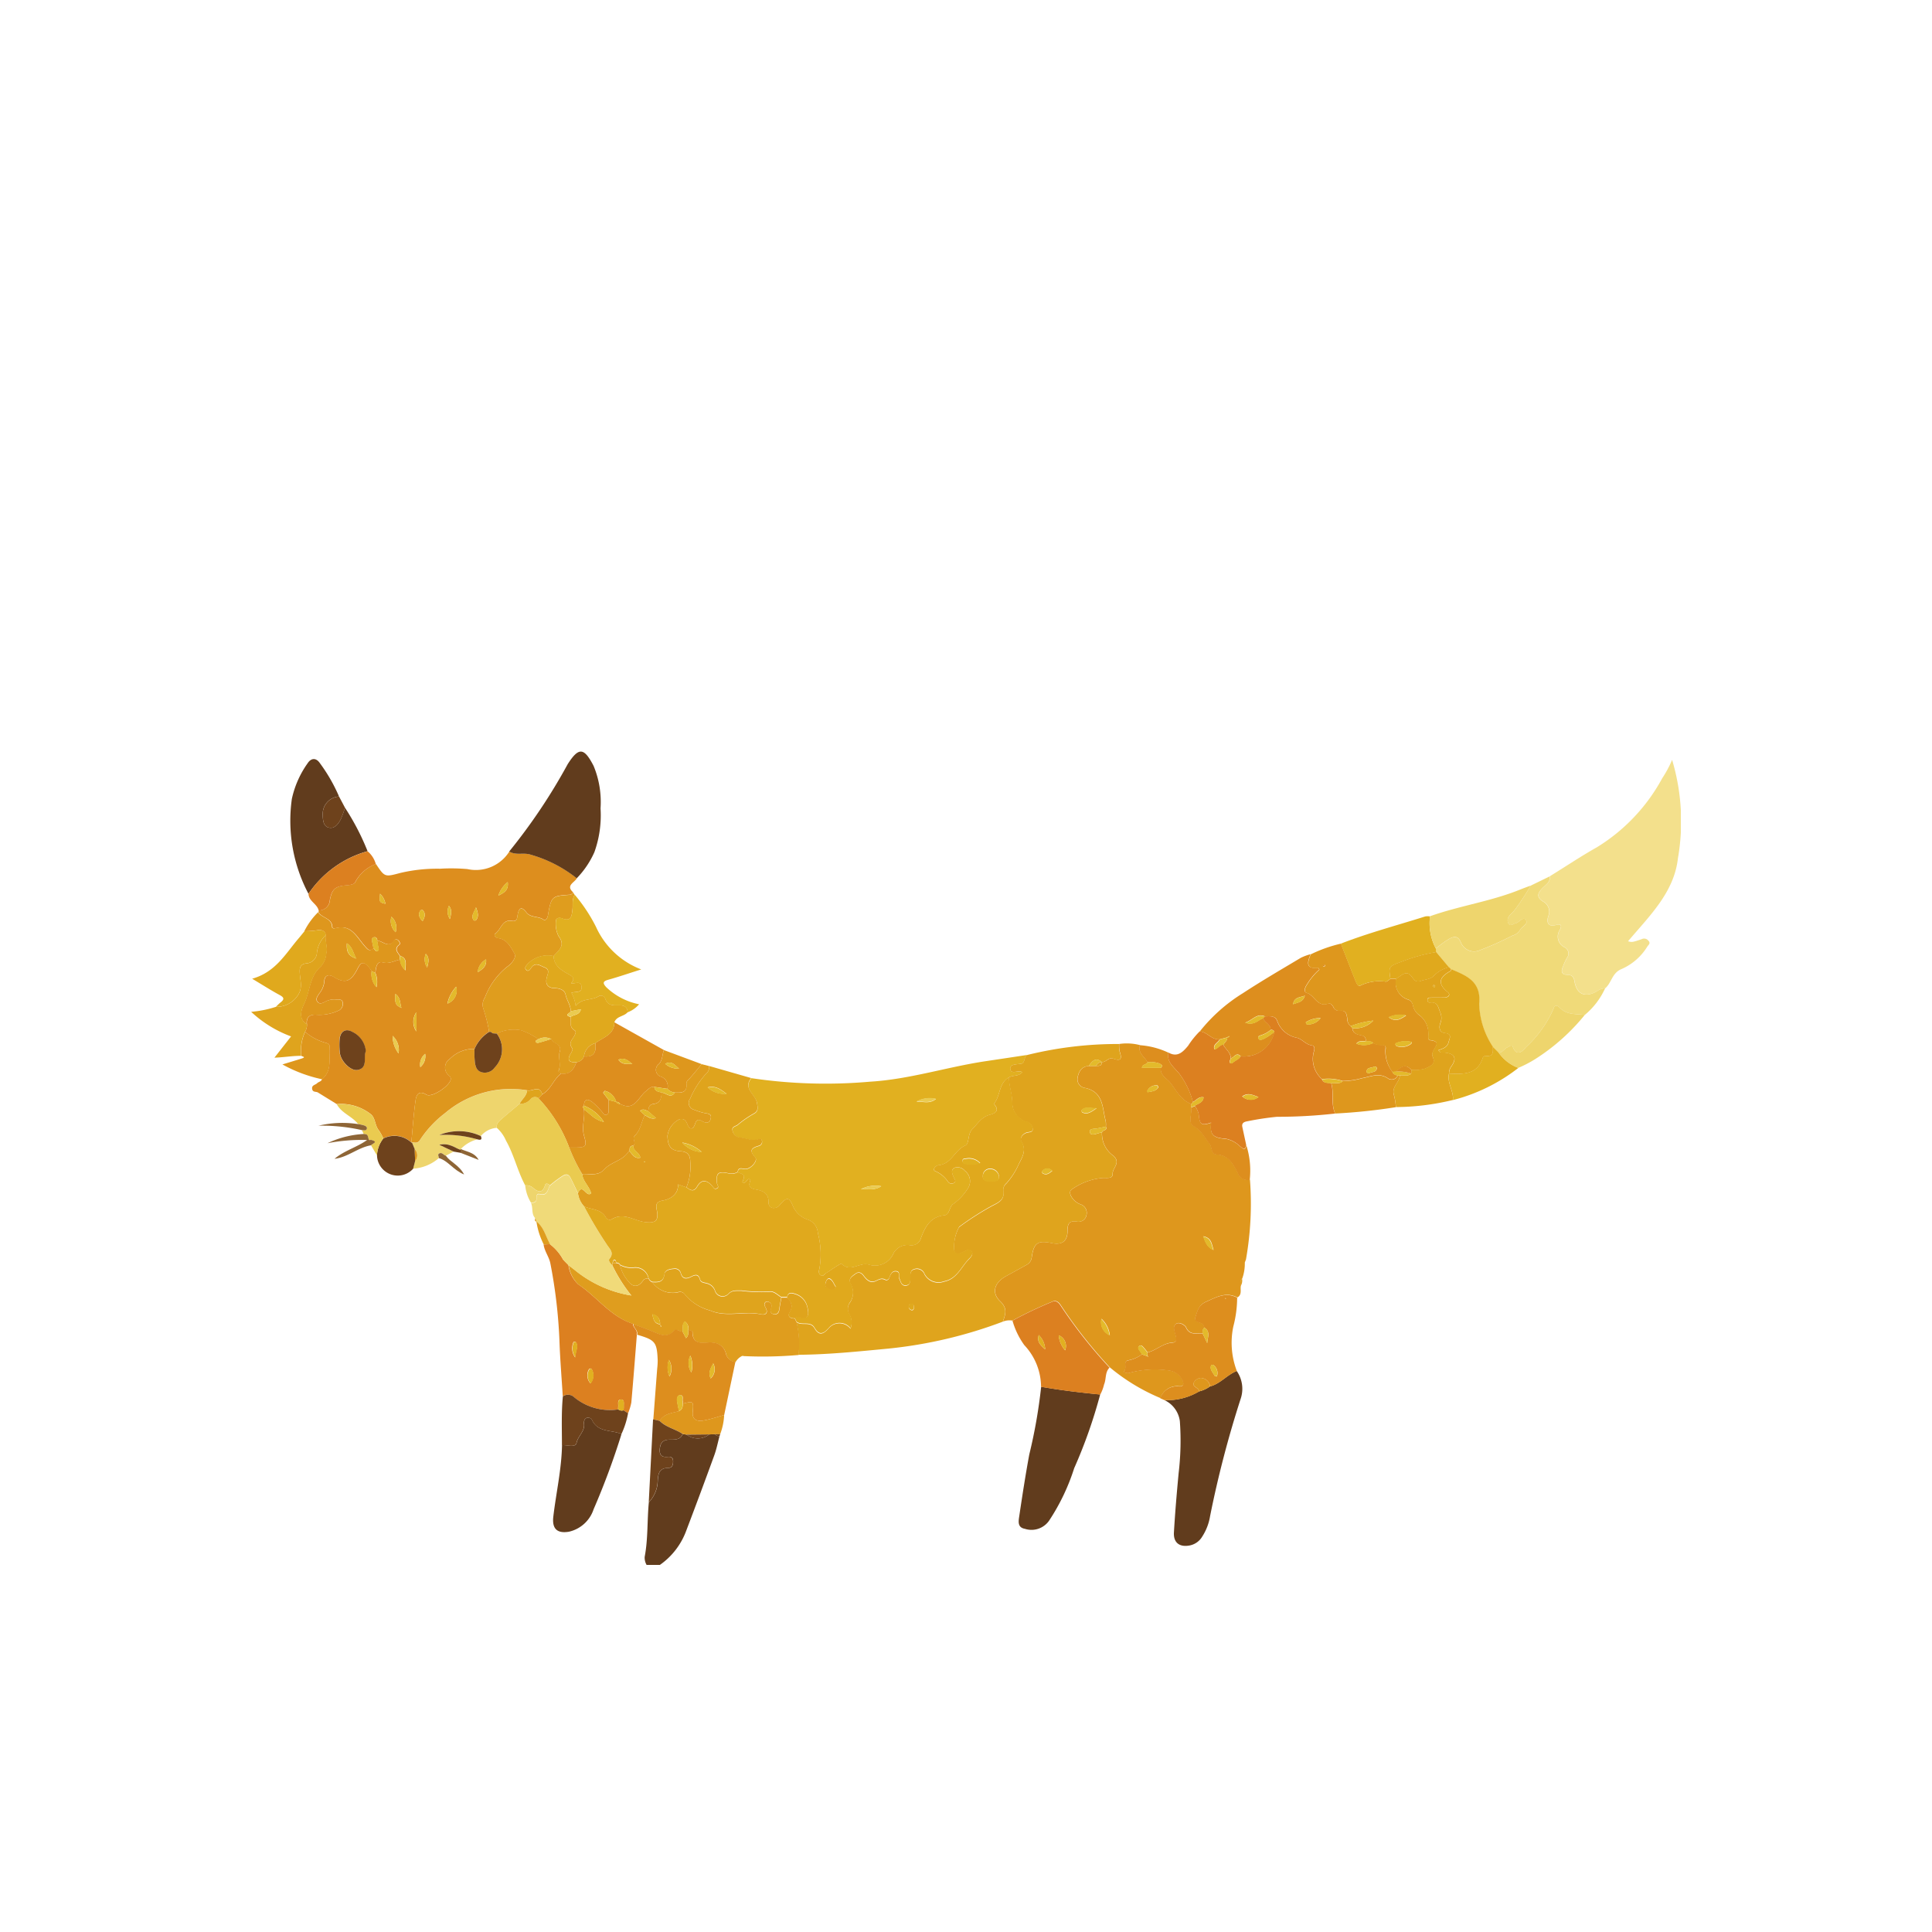 <svg xmlns="http://www.w3.org/2000/svg" xmlns:xlink="http://www.w3.org/1999/xlink" width="100" height="100" viewBox="0 0 100 100">
  <defs>
    <clipPath id="clip-path">
      <rect id="長方形_8942" data-name="長方形 8942" width="100" height="100" transform="translate(7787 -2161)" fill="#525252"/>
    </clipPath>
    <clipPath id="clip-path-2">
      <rect id="長方形_8944" data-name="長方形 8944" width="74" height="42.095" fill="none"/>
    </clipPath>
  </defs>
  <g id="icon-info" transform="translate(-7787 2161)" clip-path="url(#clip-path)">
    <g id="グループ_6417" data-name="グループ 6417" transform="translate(7800 -2122.095)" clip-path="url(#clip-path-2)">
      <path id="パス_34621" data-name="パス 34621" d="M110.151,184.467c-.089.33-.154.669-.27.988q-.71,1.952-1.449,3.894a3.725,3.725,0,0,1-1.368,1.781h-.687a.753.753,0,0,1-.1-.416c.179-.934.124-1.886.216-2.826a1.654,1.654,0,0,0,.462-1.1c.022-.39.076-.675.553-.681.205,0,.248-.175.243-.356s-.113-.229-.26-.215c-.306.03-.456-.068-.429-.406.025-.318.165-.474.486-.484.266-.009.566.042.7-.294l.2.034a.947.947,0,0,0,1.172-.012l.294-.01a.294.294,0,0,0,.238.1" transform="translate(-85.909 -149.035)" fill="#613c1d"/>
      <path id="パス_34622" data-name="パス 34622" d="M201.885,93.186a.918.918,0,0,0-.492.052c.119-.371.263-.666-.142-1.053-.471-.449-.288-.972.294-1.294.357-.2.716-.39,1.071-.59a.5.5,0,0,0,.267-.385c.108-.753.309-.892,1.037-.741.531.11.821-.1.817-.646,0-.36.094-.519.469-.472a.417.417,0,0,0,.513-.341.465.465,0,0,0-.307-.548.9.9,0,0,1-.5-.444c-.069-.159-.073-.268.1-.366a3.23,3.23,0,0,1,1.586-.558c.189,0,.485.046.473-.206-.015-.312.437-.565.05-.932a1.393,1.393,0,0,1-.6-1.22c.018-.13.3-.077.2-.292a1.2,1.2,0,0,0-.007-.291c-.181-.672-.1-1.5-1.056-1.712a.456.456,0,0,1-.4-.531c.061-.325.206-.578.579-.611h.387c.144,0,.289.008.294-.2h0c.218.013.348-.268.587-.178.439.165.44-.039.33-.371a1.545,1.545,0,0,1-.027-.387,2.716,2.716,0,0,1,1.078.059c-.129.411.246.6.393.887-.054.133-.278.1-.291.291h.979c-.045.4.322.541.507.785.306.4.55.888,1.073,1.084l-.005.178c.044.329-.183.793.123.962.412.228.558.59.819.9.153.184.058.548.378.567.629.036.859.527,1.1.974a.533.533,0,0,0,.615.338,16.535,16.535,0,0,1-.207,4.129l-.06.156a2.3,2.3,0,0,1-.131.826c-.127.115-.072.265-.078.4-.028.2.068.446-.176.584-.594-.311-1.079-.02-1.616.218-.391.174-.445.485-.547.783s.268.247.389.39a.725.725,0,0,1,.08.169c-.114.072-.094.185-.092.294-.32-.019-.684.122-.873-.326-.032-.075-.312-.281-.49-.18-.2.114-.109.339-.063.531s.154.434-.154.455c-.489.033-.829.4-1.277.509-.059-.074-.114-.152-.178-.222s-.138-.181-.233-.126c-.134.078-.055.19.014.284.038.052.073.1.109.157a1.674,1.674,0,0,1-.7.312c-.3.036-.052.384-.226.558-.074.074.153.124.25.1a4.953,4.953,0,0,1,2.041-.134.891.891,0,0,1,.742.539c.082.18.021.3-.181.285a.911.911,0,0,0-.977.612,10.213,10.213,0,0,1-2.619-1.589,24.555,24.555,0,0,1-2.554-3.244c-.112-.158-.252-.247-.41-.166a20.73,20.73,0,0,0-2.059.978m5.022.765.042.023-.041-.024a1.378,1.378,0,0,0-.43-.849.733.733,0,0,0,.429.85m4.837-5.12c.122.311.193.561.535.711-.107-.329-.1-.625-.535-.711m-2.877-7.457c.2-.042.411-.043.546-.237.014-.021-.024-.115-.043-.116a.514.514,0,0,0-.52.281c0,.009.006.026.018.073" transform="translate(-162.479 -63.738)" fill="#de971d"/>
      <path id="パス_34623" data-name="パス 34623" d="M28.625,28.359c-.118.227-.586.365-.187.725-.047.042-.091.118-.141.121-.965.059-.99.076-1.163,1.066-.027.157-.118.3-.238.216-.273-.185-.658-.083-.876-.367-.257-.337-.392-.224-.454.122-.033.182-.02.365-.306.316-.5-.086-.555.454-.852.66-.067.047-.047.209.169.238.443.061.646.481.827.8.116.205-.173.542-.385.679a3.75,3.75,0,0,0-1.153,1.6.642.642,0,0,0-.068.589,8.1,8.1,0,0,1,.292,1.175,1.951,1.951,0,0,0-.756.887,1.725,1.725,0,0,0-1.274.514.531.531,0,0,0-.02.889.225.225,0,0,1,.065.121c.038.332-.966,1.026-1.263.844-.41-.252-.524.036-.562.305-.1.719-.148,1.445-.217,2.169a1.286,1.286,0,0,0-1.452-.208,2.523,2.523,0,0,0-.234-.422c-.212-.256-.164-.661-.441-.853a2.491,2.491,0,0,0-1.733-.5c-.325-.2-.649-.4-.974-.6-.1-.061-.268,0-.3-.181-.035-.206.166-.206.258-.3.076-.077.213-.082.251-.206.546-.457.339-1.093.393-1.666.017-.177-.137-.2-.258-.237a2.684,2.684,0,0,1-1.013-.556.65.65,0,0,0,.1-.393c-.044-.375.168-.513.5-.486a2.337,2.337,0,0,0,1.129-.212.369.369,0,0,0,.229-.391c-.009-.22-.189-.179-.33-.188a1,1,0,0,0-.568.107c-.129.071-.286.156-.4.022-.135-.155-.006-.294.081-.436a1.176,1.176,0,0,0,.263-.615c.007-.356.245-.4.506-.237.636.394.911.165,1.237-.476.179-.353.326-.289.533-.072a2.005,2.005,0,0,1,.17.238,1.018,1.018,0,0,0,.251.833,1.178,1.178,0,0,0-.057-.736c.032-.259.056-.633.385-.548.355.092.6-.094.889-.14a.842.842,0,0,0,.287.559c-.008-.325.111-.634-.282-.756-.114-.184-.316-.355-.035-.573.058-.045.023-.152-.038-.217s-.166-.1-.21-.027c-.288.466-.594.048-.89.029-.021-.1-.05-.2-.181-.175-.1.019-.112.1-.1.19.024.127.051.253.076.379-.2.208-.317.023-.433-.1-.43-.472-.712-1.193-1.578-.922-.032.01-.116-.035-.116-.054,0-.485-.535-.478-.721-.787l.017-.1a.559.559,0,0,0,.576-.536c.107-.573.291-.718.861-.761.155-.012.389-.046.443-.147a1.956,1.956,0,0,1,1.078-.954c.457.688.454.677,1.267.462a8.273,8.273,0,0,1,2.043-.217,9.684,9.684,0,0,1,1.421.018,2.048,2.048,0,0,0,2.175-.912c.322.207.693.064,1.041.148a6.837,6.837,0,0,1,2.453,1.242M17.7,37.306a1.217,1.217,0,0,0-.685-.993c-.358-.208-.636-.036-.671.378a3.371,3.371,0,0,0,.017.727c.056.414.548.91.895.862.468-.065.386-.467.4-.794a1.383,1.383,0,0,1,.04-.18m4.686-3.337a1.84,1.84,0,0,0-.454.874.721.721,0,0,0,.454-.874m-2.061,1.323a.871.871,0,0,0,0,.993ZM19.4,37.422a.975.975,0,0,0-.306-.908,1.512,1.512,0,0,0,.306.908m-.167-3.083c-.024.507.007.577.319.73-.088-.249-.031-.52-.319-.73m.017-3.191a.751.751,0,0,0-.218-.8.782.782,0,0,0,.218.8m5.318-1.894c.342-.166.533-.307.485-.7a1.466,1.466,0,0,0-.485.7M23.5,33.219c.315-.194.463-.341.432-.665a.841.841,0,0,0-.432.665m-.09-3.359c-.1.271-.254.418-.149.625a.094.094,0,0,0,.159.031c.132-.169.106-.355-.01-.656m-2.768.719c.137-.232.167-.409.01-.576a.129.129,0,0,0-.121.022c-.133.2-.061.363.111.553m.137,6.865a.706.706,0,0,0-.25.688.74.74,0,0,0,.25-.688m.032-5.175a.75.75,0,0,0,.074.707c.075-.292.12-.51-.074-.707m-2.366-3.112c-.04.443-.04.443.277.522a.938.938,0,0,0-.277-.522m3.564.626a.7.7,0,0,0,.05.685c.079-.3.111-.494-.05-.685" transform="translate(-11.772 -21.802)" fill="#dd8e1e"/>
      <path id="パス_34624" data-name="パス 34624" d="M130.969,83.119a26.111,26.111,0,0,0,6.149.184c2.045-.121,3.989-.764,6-1.063q1.087-.162,2.174-.327c-.234.07-.114.43-.367.465-.227.031-.571.012-.542.273.031.283.39.059.587.142.01,0,.017.018.026.028-.179.214-.468.137-.682.257-.526.289-.44.924-.753,1.334a.1.1,0,0,0,.009.092c.277.334-.042.461-.236.51-.441.11-.637.461-.92.746-.26.262-.142.753-.367.85-.554.237-.716.967-1.389,1.019-.122.01-.358.236-.149.314a1.477,1.477,0,0,1,.652.55.23.23,0,0,0,.313.046c.115-.075.025-.175-.011-.258-.079-.183-.194-.4.032-.519a.488.488,0,0,1,.529.152.683.683,0,0,1,.189.868,2.865,2.865,0,0,1-.824.881c-.181.173-.154.529-.427.559-.722.08-.985.589-1.205,1.169a.509.509,0,0,1-.594.376.818.818,0,0,0-.824.412,1.041,1.041,0,0,1-1.293.592c-.47-.128-.944.421-1.4-.041-.023-.024-.2.089-.292.149-.166.1-.322.224-.491.321-.093.053-.169.2-.293.13s-.1-.249-.069-.357a4.254,4.254,0,0,0-.083-1.831.776.776,0,0,0-.551-.706,1.271,1.271,0,0,1-.732-.676c-.195-.476-.314-.5-.667-.1a.4.4,0,0,1-.376.185.278.278,0,0,1-.229-.285c.02-.485-.3-.615-.677-.678-.278-.047-.374-.169-.272-.437a.072.072,0,0,0-.061-.1c-.137,0-.147.283-.346.166.144-.375.144-.375-.238-.517.037-.253.2-.183.37-.162.285.036.7-.429.542-.6-.341-.372-.189-.494.2-.6a.222.222,0,0,0,.143-.28c-.05-.143-.157-.06-.244-.04-.316.073-.6-.092-.914-.109a.454.454,0,0,1-.362-.362c-.048-.2.159-.21.267-.294a5.511,5.511,0,0,1,.841-.581c.227-.116.207-.3.155-.573-.082-.425-.731-.727-.293-1.26m8.548,1.208c.329-.022.677.136,1.01-.143a1.383,1.383,0,0,0-1.01.143M137.7,88.713a1.635,1.635,0,0,0-1.052.155c.4-.017.7.077,1.052-.155" transform="translate(-105.087 -66.22)" fill="#e1b020"/>
      <path id="パス_34625" data-name="パス 34625" d="M158.328,80.711c.214-.12.5-.043.682-.257-.009-.01-.016-.023-.026-.028-.2-.084-.555.14-.587-.142-.029-.261.316-.242.542-.273.254-.034.134-.4.367-.465a19.558,19.558,0,0,1,4.72-.561,1.545,1.545,0,0,0,.027.387c.11.333.11.537-.33.371-.239-.09-.369.191-.587.178-.328-.283-.5-.035-.681.2-.373.032-.519.286-.579.611a.456.456,0,0,0,.4.531c.955.215.875,1.04,1.056,1.712a1.2,1.2,0,0,1,.007.291c-.158.032-.315.067-.474.094s-.4-.009-.341.212c.045.169.275.079.429.034.062-.018.125-.032.188-.047a1.392,1.392,0,0,0,.6,1.22c.387.367-.065.62-.05.932.012.252-.284.2-.473.206a3.231,3.231,0,0,0-1.586.558c-.169.1-.165.207-.1.366a.9.9,0,0,0,.5.444.465.465,0,0,1,.307.548.417.417,0,0,1-.513.341c-.375-.047-.471.112-.469.472,0,.551-.286.756-.817.646-.729-.15-.929-.012-1.037.742a.5.5,0,0,1-.267.385c-.355.2-.715.393-1.071.59-.582.323-.765.845-.294,1.294.406.387.261.682.142,1.053a23.361,23.361,0,0,1-5.912,1.394c-1.555.148-3.11.31-4.674.321a4.79,4.79,0,0,0-.1-1.689c.275.212.717-.061.933.314.229.4.446.325.72.029a.726.726,0,0,1,1.146,0,.881.881,0,0,0-.043-.716.551.551,0,0,1-.011-.6.9.9,0,0,0,.055-1.01c-.145-.251.1-.389.258-.509s.293-.065.416.1c.149.2.34.4.612.28.17-.073.3-.172.5-.074.1.049.186,0,.226-.116.062-.177.157-.356.371-.315.2.038.084.253.141.376.074.158.11.38.342.357s.225-.238.228-.418-.014-.375.224-.43a.418.418,0,0,1,.511.263.82.82,0,0,0,1.006.377c.678-.128.89-.759,1.3-1.17.091-.091.258-.27.107-.422-.116-.117-.273,0-.408.057-.159.064-.332.2-.463-.036a2.126,2.126,0,0,1,.248-1.251,14.886,14.886,0,0,1,1.716-1.1c.383-.189.65-.337.573-.8a.4.4,0,0,1,.149-.347,3.763,3.763,0,0,0,.658-1.024c.186-.366.4-.708.136-1.145-.11-.185.039-.378.242-.459.129-.052.337-.009.341-.2a.424.424,0,0,0-.335-.38,1.021,1.021,0,0,1-.727-.956c0-.465-.174-.881-.171-1.328m4.541,1.582c-.335.016-.572-.1-.772.095a.133.133,0,0,0,.022.123c.248.128.445,0,.75-.218m-2.3,3.243a.333.333,0,0,0-.47-.035c-.058.037-.091.122-.028.162.187.12.335.013.5-.127m-7.273,6.883c-.075,0-.133.019-.148.1a.182.182,0,0,0,.127.227c.068.023.121-.02.131-.1.013-.1.008-.195-.11-.226" transform="translate(-119.105 -63.853)" fill="#dfa41d"/>
      <path id="パス_34626" data-name="パス 34626" d="M348.343,8.249c.814-.5,1.612-1.038,2.446-1.506a9.487,9.487,0,0,0,3.382-3.574,5.847,5.847,0,0,0,.51-.95,11.1,11.1,0,0,1,.3,5.105c-.2,1.769-1.5,3-2.581,4.285.2.052.206.061.7-.106a.278.278,0,0,1,.341.061c.151.148.022.22-.046.325a2.957,2.957,0,0,1-1.347,1.165c-.477.2-.5.706-.827.987a.721.721,0,0,0-.409.146c-.627.36-1.068.172-1.182-.524-.037-.222-.139-.315-.353-.317-.313,0-.354-.169-.244-.421a4,4,0,0,1,.2-.447.361.361,0,0,0-.1-.553.617.617,0,0,1-.255-.912c.09-.181.1-.333-.193-.25-.436.124-.505-.152-.406-.457a.591.591,0,0,0-.27-.755c-.378-.242-.267-.456-.022-.705.166-.169.406-.3.364-.6" transform="translate(-281.133 -1.794)" fill="#f3e08c"/>
      <path id="パス_34627" data-name="パス 34627" d="M325.953,33.694c.042.3-.2.431-.364.6-.245.249-.356.463.022.705a.591.591,0,0,1,.27.755c-.1.3-.031.581.406.457.294-.083.284.068.193.25a.617.617,0,0,0,.255.912.361.361,0,0,1,.1.553,3.987,3.987,0,0,0-.2.447c-.11.252-.068.417.244.421.214,0,.316.095.353.317.114.7.555.884,1.182.524a.721.721,0,0,1,.409-.146,3.833,3.833,0,0,1-1.051,1.377c-.452-.057-.936.011-1.3-.375-.078-.083-.25-.2-.323.063a5.919,5.919,0,0,1-1.426,1.985c-.065.083-.457.595-.675-.018-.052-.147-.2-.011-.293.031-.159.071-.24.275-.448.269l-.3-.3a4.221,4.221,0,0,1-.71-2.235c.1-1.1-.586-1.421-1.364-1.747-.03-.012-.061-.021-.091-.032l-.1-.1-.666-.792-.019-.19c.21-.152.41-.32.631-.454.274-.166.513-.254.683.18a.735.735,0,0,0,.975.365,16.2,16.2,0,0,0,1.68-.753.653.653,0,0,0,.385-.282c.093-.193.474-.312.3-.535-.142-.186-.34.145-.532.183-.115.023-.252.17-.352.023a.345.345,0,0,1,.037-.411c.07-.089.159-.163.234-.249a11.658,11.658,0,0,0,.869-1.315l.98-.478" transform="translate(-258.743 -27.239)" fill="#f0da79"/>
      <path id="パス_34628" data-name="パス 34628" d="M256.394,76.585a26.485,26.485,0,0,1-3.024.169,15.046,15.046,0,0,0-1.5.226c-.158.027-.339.068-.29.3.065.311.135.622.2.932-.051.3-.177.179-.323.066a1.444,1.444,0,0,0-.715-.387c-.679-.048-.857-.213-.778-.838-.5.168-.6.11-.644-.437a1.194,1.194,0,0,0-.2-.436c.173-.115.421-.152.455-.437-.256-.046-.379.158-.554.245a4.314,4.314,0,0,0-.666-1.415c-.252-.355-.708-.608-.61-1.15.473.276.756-.02,1.026-.343a4.448,4.448,0,0,1,.6-.746c.389.019.615.448,1.027.407-.06.184-.359.247-.268.521.189-.024.264-.246.456-.241.124.238.386.4.395.7-.021.074-.079.166-.054.217.047.094.132.036.193-.015.12-.1.285-.146.362-.3a1.6,1.6,0,0,0,1.752-1.285.171.171,0,0,0-.191-.084c0-.287-.308-.373-.4-.6l.094-.1c.243,0,.539-.053.642.234a1.344,1.344,0,0,0,1.03.877c.269.073.457.356.771.394.145.018.139.186.108.286a1.4,1.4,0,0,0,.407,1.458c.09.231.3.182.48.208.161.509-.026,1.063.205,1.562m-3.969-.847c-.306-.108-.55-.242-.841-.027a.644.644,0,0,0,.841.027" transform="translate(-200.277 -57.854)" fill="#dc8020"/>
      <path id="パス_34629" data-name="パス 34629" d="M257.919,60.128c-.009-.3-.271-.464-.395-.7.06-.129.214-.206.2-.374l.126-.043a.306.306,0,0,0-.026-.035c-.037.021-.073.044-.109.067l-.383.1c-.412.041-.638-.389-1.027-.407a8.61,8.61,0,0,1,2.225-1.977c.983-.645,2-1.235,3.011-1.839a2.821,2.821,0,0,1,.5-.185c-.161.4-.288.773.391.707.015,0,.034.048.059.085a3.32,3.32,0,0,0-.646.78c-.09.131-.19.377-.01.427.414.115.549.766,1.119.555.108-.04.206.075.264.181a.309.309,0,0,0,.313.193c.319-.04.374.139.4.4a.508.508,0,0,0,.175.389l.092.1c.018.262.225.335.422.371s.287.1.265.3c-.144.035-.32-.048-.477.14a1.065,1.065,0,0,0,.865-.033.884.884,0,0,0,.468.1c.134,0,.2.041.173.207a1.7,1.7,0,0,0,.352,1.17.313.313,0,0,0,.288.2.341.341,0,0,1-.5.157c-.462-.322-.907-.093-1.353-.015a3.8,3.8,0,0,1-1,.147,2.366,2.366,0,0,0-1.069-.094,1.4,1.4,0,0,1-.408-1.458c.032-.1.038-.268-.107-.286-.315-.039-.5-.321-.771-.395a1.344,1.344,0,0,1-1.03-.877c-.1-.287-.4-.23-.642-.234-.416-.172-.613.179-1.02.328.475.158.666-.138.926-.232.089.23.4.316.4.6a1.425,1.425,0,0,1-.5.277c-.072.032-.176.039-.141.15.04.131.139.093.237.061a2.511,2.511,0,0,0,.6-.4,1.6,1.6,0,0,1-1.752,1.285c-.22-.241-.337.051-.5.1m3.213-2.794c.208-.1.492-.073.608-.444-.292.1-.558.085-.608.444m1.422.714a1.379,1.379,0,0,0-.761.213c-.01.008.03.113.053.115a.8.8,0,0,0,.708-.328m2.526,2.853c.12-.078.33-.031.381-.221.024-.087-.059-.151-.153-.108-.135.061-.342.022-.374.235-.013.085.072.086.146.1" transform="translate(-207.205 -44.252)" fill="#dd8e1e"/>
      <path id="パス_34630" data-name="パス 34630" d="M83.856,137.739c-.094,1.172-.183,2.345-.288,3.517a2.747,2.747,0,0,1-.169.553l-.234-.152a1.465,1.465,0,0,0,.012-.192c-.008-.137.049-.359-.124-.368-.229-.011-.15.223-.165.368a1.069,1.069,0,0,0,0,.144,2.9,2.9,0,0,1-2.283-.63.46.46,0,0,0-.585-.044c-.06-.976-.142-1.951-.174-2.929a26.309,26.309,0,0,0-.465-3.935c-.066-.359-.311-.644-.354-1l.331-.013a2.488,2.488,0,0,1,.674.79l.094.1,0,0,.093.095,0,0,.093.094,0,0a1.664,1.664,0,0,0,.509,1c.969.648,1.668,1.671,2.833,2.039-.013.208.257.321.186.55m-2.39,2.534a.651.651,0,0,0,.076-.713.086.086,0,0,0-.157-.005.621.621,0,0,0,.081.719m-.79-1.344c.016-.34.184-.55.039-.785-.014-.022-.118-.024-.123-.011a.807.807,0,0,0,.084.8" transform="translate(-63.891 -107.565)" fill="#dc8020"/>
      <path id="パス_34631" data-name="パス 34631" d="M62.874,45.234a8.1,8.1,0,0,0-.292-1.175.642.642,0,0,1,.068-.589,3.749,3.749,0,0,1,1.153-1.6c.211-.137.5-.474.384-.679-.182-.322-.384-.743-.827-.8-.216-.03-.236-.192-.169-.238.3-.206.349-.746.852-.66.286.049.273-.133.306-.316.062-.346.2-.459.454-.122.217.285.6.182.876.367.121.082.211-.059.238-.216.174-.99.2-1.006,1.163-1.066.049,0,.094-.079.14-.121l.084.127c-.157.235-.086.5-.117.757-.037.305-.052.652-.541.457-.123-.049-.332-.044-.321.172a1.425,1.425,0,0,0,.141.748c.378.492.01.735-.256,1.031a1.441,1.441,0,0,0-1.341.408c-.073.088-.184.189-.089.3.119.134.217-.016.27-.093.224-.325.454-.112.686-.027.278.1.183.308.13.489-.11.377.037.584.413.588.266,0,.506.116.548.326.062.3.267.557.271.871-.038.1-.375.185-.006.289.023.248-.085.532.21.7.089.052.041.142.011.219-.088.225-.381.409-.132.709.033.039-.034.185-.083.264-.222.361-.068.471.291.456-.13.372-.331.65-.787.588-.049-.04-.148-.1-.141-.118.15-.335-.025-.693.065-1.015a.293.293,0,0,0-.108-.366c-.11-.091-.265-.132-.319-.285a.7.7,0,0,0-.676,0,3.632,3.632,0,0,0-.891-.46,2.029,2.029,0,0,0-1.267.169l-.2-.015-.1-.073a.488.488,0,0,0-.089,0" transform="translate(-50.557 -30.729)" fill="#df9d1e"/>
      <path id="パス_34632" data-name="パス 34632" d="M89.138,141.37c-1.165-.368-1.864-1.391-2.833-2.039a1.663,1.663,0,0,1-.509-1c.09.069.178.139.269.206a6.172,6.172,0,0,0,2.977,1.357l.035.025-.038-.022a8.1,8.1,0,0,1-.985-1.562c0-.035.006-.071.008-.107l.192,0a.2.2,0,0,1,.2.1,1.924,1.924,0,0,0,.438.845c.236.312.513.294.747-.038.083-.117.18-.112.289-.12a.338.338,0,0,0,.2.2,1.3,1.3,0,0,0,1.323.52.3.3,0,0,1,.376.129,2.528,2.528,0,0,0,1.287.808c.845.377,1.763.012,2.636.2.239.053.39-.063.245-.341-.053-.1-.113-.213.011-.3a.167.167,0,0,1,.14,0,.23.23,0,0,1,.134.321c-.069.176-.025.3.168.317s.238-.126.259-.289c.025-.193.065-.383.1-.575h.294a.555.555,0,0,1,.133.763c-.124.2.023.332.26.317l.1.2a4.8,4.8,0,0,1,.1,1.689,21.457,21.457,0,0,1-2.855.057c-.034-.045-.065-.04-.093.006a.75.75,0,0,0-.317.312.568.568,0,0,1-.494-.448.734.734,0,0,0-.685-.56c-.38-.052-1.041.238-1.046-.571,0-.031-.135-.061-.208-.091a.482.482,0,0,0-.182-.439c-.169.153-.092.358-.116.537-.158.008-.329-.189-.459-.046-.35.385-.7.2-1.058.048-.341-.142-.689-.264-1.035-.395m1.374,0,.038.127.037-.025-.073-.1a.463.463,0,0,0-.395-.513c.055.263.1.483.392.516" transform="translate(-69.359 -111.745)" fill="#df9d1e"/>
      <path id="パス_34633" data-name="パス 34633" d="M94.7,84.424l.393.1a.479.479,0,0,1-.189.429,4.564,4.564,0,0,0-.794,1.255.369.369,0,0,0,.217.584,3.038,3.038,0,0,0,.559.172c.179.029.345.047.287.281s-.231.249-.419.144-.305-.13-.391.133c-.1.3-.285.321-.4.007-.078-.2-.181-.3-.4-.253a1.121,1.121,0,0,0-.628.861c.019.559.184.766.689.8.353.021.484.2.49.532a2.836,2.836,0,0,1-.2,1.336l-.44-.156c.037.407-.261.744-.784.836-.306.054-.371.184-.314.466.117.581-.052.719-.612.649s-1.111-.527-1.724-.14a.231.231,0,0,1-.3-.109c-.253-.437-.746-.388-1.125-.566a1.226,1.226,0,0,1-.314-.68c.241-.557.435.249.682.005-.086-.355-.422-.609-.465-.993.389-.034.815.125,1.138-.236.357-.4.973-.45,1.267-.936.005-.008.031,0,.047-.006.156.152.258.4.562.329-.048-.273-.374-.347-.375-.619.2-.142-.091-.352.091-.526.292-.28.333-.7.506-1.052.17.06.307.235.586.145l-.392-.342c0-.191.032-.358.262-.385.358-.042.4-.3.425-.588.228,0,.457.334.683,0,.326.013.644.016.6-.459-.013-.13.085-.191.163-.275.217-.236.414-.49.619-.738m-2.918,5.042a.133.133,0,0,0-.042-.013s-.009.022-.013.035a.138.138,0,0,0,.042.013s.009-.022.013-.034" transform="translate(-71.388 -68.25)" fill="#df9d1e"/>
      <path id="パス_34634" data-name="パス 34634" d="M250.508,167.354a1.612,1.612,0,0,1,.2,1.441,54.322,54.322,0,0,0-1.582,6.072,2.753,2.753,0,0,1-.4,1.045.971.971,0,0,1-.657.469c-.524.1-.844-.144-.814-.672.06-1.026.148-2.05.244-3.074a14.141,14.141,0,0,0,.063-2.688,1.4,1.4,0,0,0-.8-1.09,3.235,3.235,0,0,0,1.79-.45,1.575,1.575,0,0,0,.567-.257c.535-.137.881-.6,1.382-.8" transform="translate(-199.493 -135.293)" fill="#613c1d"/>
      <path id="パス_34635" data-name="パス 34635" d="M287.8,56.894c.022-.2-.075-.266-.265-.3s-.4-.11-.422-.371a1.255,1.255,0,0,0,1.078-.389,4.681,4.681,0,0,0-1.169.287.507.507,0,0,1-.175-.389c-.028-.264-.083-.442-.4-.4a.309.309,0,0,1-.313-.193c-.057-.107-.155-.222-.264-.181-.57.212-.705-.44-1.119-.555-.18-.05-.079-.3.01-.427a3.32,3.32,0,0,1,.646-.78c-.025-.037-.044-.087-.059-.085-.679.066-.552-.311-.391-.707a7.272,7.272,0,0,1,1.563-.554c.251.644.5,1.29.757,1.932.046.116.128.31.255.237a2.232,2.232,0,0,1,1.315-.2c.076,0,.159-.1.239-.151l.291,0a.912.912,0,0,0,.648,1.091.411.411,0,0,1,.225.3.8.8,0,0,0,.305.481,1.173,1.173,0,0,1,.491.95c.013.127-.039.349.07.36.636.06.248.359.163.6a.348.348,0,0,0-.018.236c.2.412-.108.5-.375.633a1.885,1.885,0,0,1-.723.07c-.3-.343-.548-.148-.785.091l-.193.012a1.7,1.7,0,0,1-.352-1.17c.029-.166-.039-.209-.173-.207a.884.884,0,0,1-.468-.1c-.1-.15-.256-.081-.388-.107m2.376.037a1.248,1.248,0,0,0-.808.059c-.059.036-.03.127.034.155a.8.8,0,0,0,.761-.132c.008,0,.005-.029.013-.082m-1.185-1.28c.344.253.57.124.9-.093a1.35,1.35,0,0,0-.9.093m-3.376-2.735c-.012.027-.039.061-.031.08s.05.026.078.038c.012-.027.039-.061.032-.08s-.05-.026-.078-.038" transform="translate(-230.111 -41.913)" fill="#de971d"/>
      <path id="パス_34636" data-name="パス 34636" d="M78.805,75.787c.455.062.656-.216.786-.588a.469.469,0,0,0,.392-.3c.527.054.648-.24.589-.687.394-.3.98-.424.984-1.078l2.564,1.436c-.091.237-.065.516-.255.719a.373.373,0,0,0,.121.666.521.521,0,0,1,.316.623l-.676-.1c-.2-.031-.3.115-.441.225-.394.3-.587,1.068-1.335.652a.2.2,0,0,0-.2-.1l0,0a.8.8,0,0,0-.593-.574l-.082.1.283.374c0,.163,0,.326,0,.489,0,.094.022.207-.085.261-.149.074-.189-.068-.262-.146a4.524,4.524,0,0,0-.483-.485c-.22-.171-.43-.215-.446.177-.109.067-.007.131,0,.2.059.448-.131.89,0,1.346.163.567.108.618-.472.622-.1,0-.2,0-.293,0a7.531,7.531,0,0,0-1.592-2.55l.193-.2c.452-.247.587-.782.983-1.08m3.688-.5c-.207-.143-.39-.362-.723-.219.2.3.477.2.723.219" transform="translate(-62.757 -59.126)" fill="#dd8e1e"/>
      <path id="パス_34637" data-name="パス 34637" d="M211.562,172a25.761,25.761,0,0,1-1.344,3.812,10.888,10.888,0,0,1-1.3,2.718,1.11,1.11,0,0,1-1.25.421c-.4-.071-.331-.4-.292-.665.158-1.063.322-2.126.517-3.182a26.9,26.9,0,0,0,.615-3.508c1.014.181,2.036.3,3.06.4" transform="translate(-167.618 -138.724)" fill="#613c1d"/>
      <path id="パス_34638" data-name="パス 34638" d="M113.465,91.227a2.836,2.836,0,0,0,.2-1.336c-.006-.336-.137-.511-.49-.532-.5-.03-.67-.237-.689-.8a1.121,1.121,0,0,1,.628-.861c.214-.044.317.048.4.253.119.313.306.292.4-.007.086-.264.206-.237.391-.133s.359.1.419-.144-.108-.252-.287-.281a3.042,3.042,0,0,1-.559-.172.369.369,0,0,1-.217-.584,4.56,4.56,0,0,1,.794-1.255.479.479,0,0,0,.189-.429l2.174.624c-.438.533.211.835.293,1.259.052.269.072.457-.155.573a5.51,5.51,0,0,0-.841.581c-.108.083-.316.094-.268.294a.454.454,0,0,0,.362.362c.309.016.6.181.914.109.087-.02.195-.1.244.039a.222.222,0,0,1-.143.28c-.384.11-.537.232-.2.6.161.176-.256.64-.542.6-.167-.021-.332-.091-.369.162a.639.639,0,0,1-.466.066c-.541-.121-.658-.015-.605.507.01.1.145.22-.033.284-.12.043-.156-.081-.22-.149-.276-.3-.544-.353-.777.047-.172.3-.36.179-.553.029m.8-1.821a2.1,2.1,0,0,0-1.007-.486,1.34,1.34,0,0,0,1.007.486m1.288-3.01c-.336-.245-.58-.433-.982-.332a1.279,1.279,0,0,0,.982.332" transform="translate(-90.936 -68.675)" fill="#dfa41d"/>
      <path id="パス_34639" data-name="パス 34639" d="M73.22,6.556a6.837,6.837,0,0,0-2.453-1.242c-.349-.084-.719.06-1.041-.148A29.694,29.694,0,0,0,72.752.647c.575-.9.848-.858,1.34.089a4.879,4.879,0,0,1,.36,2.2,5.656,5.656,0,0,1-.318,2.265,4.639,4.639,0,0,1-.912,1.351" transform="translate(-56.368 0)" fill="#613c1d"/>
      <path id="パス_34640" data-name="パス 34640" d="M103.239,154.636c.345.131.694.253,1.035.395.363.151.709.338,1.058-.048.13-.143.3.053.459.046l.176.341c.16-.151.107-.3.123-.439.072.03.207.06.208.091,0,.809.666.519,1.046.571a.735.735,0,0,1,.685.56.569.569,0,0,0,.494.448l-.58,2.748c-.361.1-.717.223-1.083.284-.294.049-.578-.022-.545-.425.048-.586.049-.59-.517-.449a.858.858,0,0,0,0-.144c-.021-.112.062-.306-.137-.293-.148.01-.166.182-.15.312.021.174.063.344.1.516-.365.1-.772.12-1,.5l-.335-.076q.1-1.312.2-2.624a3.7,3.7,0,0,0,.026-.438c-.039-.943-.126-1.048-1.068-1.323.071-.228-.2-.341-.186-.549m1.838,1.852a1.174,1.174,0,0,0,.03.864.883.883,0,0,0-.03-.864m2.292.182c-.145.28-.264.481-.134.782a.643.643,0,0,0,.134-.782m-1.131.468a1.325,1.325,0,0,0-.053-.867.863.863,0,0,0,.053.867" transform="translate(-83.46 -125.011)" fill="#dd8e1e"/>
      <path id="パス_34641" data-name="パス 34641" d="M13.318,4.53a12.694,12.694,0,0,1,1.169,2.25,5.444,5.444,0,0,0-3.059,2.206,8.087,8.087,0,0,1-.861-4.911,5,5,0,0,1,.824-1.857c.169-.255.425-.295.63.008a8.643,8.643,0,0,1,.989,1.723.9.9,0,0,0-.846.9c.008.255,0,.626.311.708.3.078.5-.184.626-.439a5.343,5.343,0,0,0,.217-.593" transform="translate(-8.461 -1.627)" fill="#613c1d"/>
      <path id="パス_34642" data-name="パス 34642" d="M241.575,150.736c-.5.194-.848.658-1.382.8a.494.494,0,0,0-.5-.44.453.453,0,0,0-.341.237c-.1.235.265.252.276.46a3.236,3.236,0,0,1-1.79.45l-.227-.1a.911.911,0,0,1,.977-.612c.2.018.263-.1.181-.285a.892.892,0,0,0-.742-.539,4.954,4.954,0,0,0-2.041.134c-.1.019-.324-.03-.25-.1.173-.174-.077-.522.226-.558a1.674,1.674,0,0,0,.7-.312c.1.034.194.067.307.108l-.016-.007a.128.128,0,0,0,.015.033c0,.006.016.005.025.007a.054.054,0,0,0-.023-.033.864.864,0,0,1-.019-.2c.448-.11.788-.476,1.277-.509.307-.021.2-.277.154-.455s-.138-.417.063-.531c.178-.1.458.106.49.18.189.448.553.307.873.326l.237.5c.01-.282.188-.593-.145-.794a.733.733,0,0,0-.08-.169c-.121-.143-.494-.08-.389-.39s.155-.609.547-.783c.537-.238,1.023-.529,1.616-.218a5.978,5.978,0,0,1-.2,1.5,4.107,4.107,0,0,0,.187,2.307m-1.039.278a.512.512,0,0,0-.172-.594.134.134,0,0,0-.121.014c-.086.219.094.358.172.529.009.02.054.024.122.052m.415-4.03a.127.127,0,0,0,.042.013s.009-.023.013-.035a.123.123,0,0,0-.042-.013s-.009.022-.013.035" transform="translate(-190.559 -118.675)" fill="#dd8e1e"/>
      <path id="パス_34643" data-name="パス 34643" d="M210.229,153.289c-1.025-.1-2.046-.222-3.06-.4a3.173,3.173,0,0,0-.865-2.157,4.02,4.02,0,0,1-.614-1.269,20.69,20.69,0,0,1,2.059-.978c.158-.08.3.008.41.166a24.525,24.525,0,0,0,2.554,3.244c-.243.24-.161.587-.282.869a2.118,2.118,0,0,1-.2.528m-2.149-3.072a1.347,1.347,0,0,0,.333.779.6.6,0,0,0-.333-.779m-.7.73a1.1,1.1,0,0,0-.332-.742c-.1.34.065.5.332.742" transform="translate(-166.284 -120.011)" fill="#dc8020"/>
      <path id="パス_34644" data-name="パス 34644" d="M78.019,115.2a1.226,1.226,0,0,0,.314.68A21.617,21.617,0,0,0,79.5,117.85c.142.231.42.43.14.761-.066.078.054.239.154.329a8.1,8.1,0,0,0,.985,1.562l0,0a6.173,6.173,0,0,1-2.977-1.357c-.091-.067-.179-.137-.269-.206l0,0-.093-.093,0,0-.093-.095,0,0-.094-.1a2.485,2.485,0,0,0-.674-.789c-.227-.395-.316-.874-.707-1.169l0,.005-.057-.192c-.228-.222-.108-.545-.232-.8.163.007.291-.025.293-.231,0-.108-.011-.257.173-.212.386.1.4-.227.514-.443a6.115,6.115,0,0,1,.625-.472c.226-.156.348-.118.458.1.13.256.251.517.375.775" transform="translate(-61.102 -92.349)" fill="#f0da79"/>
      <path id="パス_34645" data-name="パス 34645" d="M70.548,98.272c-.125-.259-.245-.52-.375-.775-.11-.215-.232-.252-.458-.1a6.113,6.113,0,0,0-.625.472c-.073-.089-.21-.128-.24-.03-.147.49-.385.368-.665.131a.514.514,0,0,0-.37-.1c-.4-.742-.576-1.578-.993-2.315a1.875,1.875,0,0,0-.476-.663c-.038-.207.1-.329.23-.445.313-.271.631-.536.946-.8a.687.687,0,0,0,.56-.227.291.291,0,0,1,.42-.062,7.526,7.526,0,0,1,1.591,2.55,8.66,8.66,0,0,0,.671,1.377c.043.384.379.638.465.993-.247.244-.441-.562-.682-.005" transform="translate(-53.631 -75.42)" fill="#eacb50"/>
      <path id="パス_34646" data-name="パス 34646" d="M85.1,180.763a38.4,38.4,0,0,1-1.444,3.894,1.747,1.747,0,0,1-1.285,1.164c-.62.1-.873-.17-.8-.787.146-1.232.426-2.447.45-3.694.265-.022.7.142.753-.117.076-.362.425-.588.389-.971-.012-.131,0-.273.147-.329a.232.232,0,0,1,.279.145c.326.629,1.005.471,1.511.695" transform="translate(-65.931 -145.443)" fill="#613c1d"/>
      <path id="パス_34647" data-name="パス 34647" d="M81.719,41.835c.265-.3.634-.538.256-1.03a1.426,1.426,0,0,1-.141-.748c-.011-.216.2-.221.321-.172.489.2.5-.152.541-.457.031-.254-.04-.522.117-.757a8.4,8.4,0,0,1,1.1,1.663,4.209,4.209,0,0,0,2.341,2.2c-.675.213-1.189.39-1.711.536-.3.084-.278.188-.1.385a3.429,3.429,0,0,0,1.7.883,1.433,1.433,0,0,1-.6.417c-.006-.359-.272-.366-.518-.36-.28.007-.519-.018-.631-.328a.237.237,0,0,0-.362-.134c-.362.219-.844.08-1.174.49a1.911,1.911,0,0,0-.221-.68c.229-.072.542.021.526-.294-.017-.342-.305-.176-.546-.187.22-.27.1-.35-.147-.488-.356-.2-.744-.433-.755-.936" transform="translate(-66.063 -31.262)" fill="#e1b020"/>
      <path id="パス_34648" data-name="パス 34648" d="M309.531,63.571a1.889,1.889,0,0,0,.723-.07c.267-.13.576-.221.375-.633a.349.349,0,0,1,.018-.236c.085-.237.473-.536-.163-.6-.109-.01-.057-.233-.07-.36a1.173,1.173,0,0,0-.491-.95.794.794,0,0,1-.305-.481.412.412,0,0,0-.225-.3.912.912,0,0,1-.648-1.091c.243-.111.484-.444.749-.177.171.172.217.412.545.294.224-.08.482-.08.662-.261a1.554,1.554,0,0,1,.788-.444l.1.1c-.007.032,0,.082-.022.092-.556.3-.727.633-.143,1.1.151.121.03.268-.165.274-.244.007-.489,0-.734.007-.062,0-.136,0-.155.086-.023.1.058.184.122.173.422-.072.429.26.543.512a.727.727,0,0,1-.006.565c-.075.23-.032.462.235.493.4.046.255.255.2.471-.065.274-.3.337-.525.418.083.175.212.116.315.126.534.049.653.282.347.719a.565.565,0,0,0-.113.362c-.118.485.248.9.2,1.375a12.741,12.741,0,0,1-2.947.367,3.476,3.476,0,0,0-.1-.619c-.148-.422.285-.655.3-1.018.2-.04.419.073.591-.1,0-.065,0-.131,0-.2m1.24-4.347c-.027-.012-.061-.038-.08-.031s-.025.05-.037.077c.027.012.061.039.08.031s.026-.05.037-.078" transform="translate(-249.487 -47.105)" fill="#dfa41d"/>
      <path id="パス_34649" data-name="パス 34649" d="M296.965,47.671c-.08.053-.162.155-.238.151a2.233,2.233,0,0,0-1.315.2c-.128.073-.209-.121-.255-.237-.257-.642-.505-1.288-.757-1.932,1.431-.556,2.915-.949,4.376-1.41a.82.82,0,0,1,.241,0,2.808,2.808,0,0,0,.3,1.66c.006.063.013.127.019.19a9,9,0,0,0-1.711.466c-.738.282-.763.235-.658.918" transform="translate(-237.999 -35.915)" fill="#e1b020"/>
      <path id="パス_34650" data-name="パス 34650" d="M49.013,91.913c-.316.268-.633.534-.946.8-.134.116-.268.238-.23.445a1.187,1.187,0,0,0-.826.423,2.682,2.682,0,0,0-2.15-.055,5.829,5.829,0,0,1,1.974.226,1.8,1.8,0,0,0-.861.5.306.306,0,0,0-.01.049c-.317-.108-.6-.384-1.113-.269l.748.355-.4.212c-.115-.032-.194-.188-.333-.123-.119.055-.03.161-.027.245a2.248,2.248,0,0,1-1.334.55l.1-.39a.47.47,0,0,0-.018-.623l-.144-.345c.15,0,.292.078.418-.123a5.605,5.605,0,0,1,1.3-1.391,5.259,5.259,0,0,1,4.247-1.181c-.03.288-.274.455-.394.693" transform="translate(-35.121 -73.686)" fill="#eed56d"/>
      <path id="パス_34651" data-name="パス 34651" d="M318.8,39.435a2.8,2.8,0,0,1-.3-1.66c1.531-.546,3.157-.768,4.667-1.382.18-.073.363-.138.545-.206a11.651,11.651,0,0,1-.869,1.315c-.075.086-.164.16-.234.249a.345.345,0,0,0-.037.411c.1.147.237,0,.352-.023.192-.038.389-.369.532-.183.17.223-.211.342-.3.535a.655.655,0,0,1-.385.282,16.178,16.178,0,0,1-1.68.753.735.735,0,0,1-.975-.365c-.169-.433-.408-.346-.683-.18-.221.134-.422.3-.631.454" transform="translate(-257.485 -29.254)" fill="#eed56d"/>
      <path id="パス_34652" data-name="パス 34652" d="M18.641,45.847c-.293.046-.534.232-.888.14-.329-.085-.353.289-.385.548l-.194-.1A2.007,2.007,0,0,0,17,46.2c-.206-.217-.353-.28-.533.072-.326.641-.6.87-1.237.476-.261-.162-.5-.118-.506.237a1.176,1.176,0,0,1-.263.615c-.087.141-.216.281-.081.436.118.134.275.049.4-.022a1.006,1.006,0,0,1,.569-.107c.141.009.321-.033.33.188a.37.37,0,0,1-.229.391,2.338,2.338,0,0,1-1.129.212c-.328-.027-.539.111-.5.486-.527-.313-.207-.9-.111-1.117.278-.619.266-1.384.83-1.866a1.11,1.11,0,0,0,.288-.676c.087-.339-.08-.64-.025-.958-.043-.267-.283-.274-.443-.245a4.868,4.868,0,0,1-.665.049,3.673,3.673,0,0,1,.715-.983c.187.31.72.3.721.787,0,.019.084.064.116.054.866-.271,1.148.45,1.578.922.116.127.231.312.433.1.088.029.1.19.223.143.093-.037.055-.131.039-.209-.023-.108-.04-.218-.06-.328.3.018.6.437.89-.029.043-.07.146-.041.21.027s.1.172.038.217c-.281.218-.078.389.035.573,0,.066,0,.131,0,.2m-2.255-.057c-.165-.329-.2-.6-.481-.791-.018.36.01.631.481.791" transform="translate(-10.944 -35.077)" fill="#de971d"/>
      <path id="パス_34653" data-name="パス 34653" d="M75.529,55.14c.012.5.4.74.755.936.249.137.367.217.147.488.241.011.53-.155.546.187.015.314-.3.222-.526.294a1.911,1.911,0,0,1,.221.68c.33-.41.812-.271,1.174-.49a.237.237,0,0,1,.362.134c.112.311.351.335.631.328.246-.006.513,0,.518.36-.189.225-.572.194-.685.521,0,.655-.59.779-.983,1.078a.791.791,0,0,0-.589.687.469.469,0,0,1-.392.3c-.358.015-.512-.095-.291-.455.049-.079.116-.225.083-.264-.249-.3.044-.484.132-.709.03-.077.078-.167-.011-.219-.3-.173-.187-.456-.21-.7.164-.129.454-.076.529-.394l-.522.1c0-.315-.209-.567-.271-.872-.043-.21-.283-.322-.548-.326-.377,0-.523-.211-.414-.588.053-.181.148-.388-.13-.489-.232-.085-.462-.3-.686.027-.053.076-.151.227-.27.093-.094-.106.016-.207.089-.3a1.441,1.441,0,0,1,1.342-.408" transform="translate(-59.873 -44.567)" fill="#e0a91d"/>
      <path id="パス_34654" data-name="パス 34654" d="M3.87,49.546c-.055.318.112.619.025.958a1.11,1.11,0,0,1-.289.676c-.564.481-.552,1.247-.83,1.866-.1.214-.416.8.111,1.117a.652.652,0,0,1-.1.393,2.363,2.363,0,0,0-.2,1.244c-.449-.005-.89.077-1.383.094l.862-1.1A6.119,6.119,0,0,1,0,53.521a5.688,5.688,0,0,0,1.277-.257,1.319,1.319,0,0,0,1.151-.614c.243-.369.115-.735.09-1.105-.018-.27,0-.488.338-.53a.581.581,0,0,0,.55-.567,1.467,1.467,0,0,1,.464-.9" transform="translate(0 -40.054)" fill="#dfa41d"/>
      <path id="パス_34655" data-name="パス 34655" d="M4.092,48.464a1.467,1.467,0,0,0-.464.9.581.581,0,0,1-.55.567c-.341.042-.356.26-.338.53.025.37.153.737-.09,1.105a1.319,1.319,0,0,1-1.151.614c.083-.078.161-.162.25-.232.2-.158.181-.253-.049-.377-.451-.244-.884-.521-1.426-.845,1.219-.345,1.73-1.3,2.4-2.084.106-.123.206-.251.309-.376a4.9,4.9,0,0,0,.665-.048c.159-.028.4-.022.443.245" transform="translate(-0.222 -38.972)" fill="#e0a91d"/>
      <path id="パス_34656" data-name="パス 34656" d="M295.386,87.475c-.012.363-.446.6-.3,1.018a3.456,3.456,0,0,1,.1.619,29.587,29.587,0,0,1-3.139.329c-.232-.5-.045-1.053-.205-1.562.193-.057.42.067.589-.114a3.808,3.808,0,0,0,1-.147c.446-.078.892-.307,1.353.015a.341.341,0,0,0,.5-.157l.049,0Z" transform="translate(-235.935 -70.71)" fill="#de971d"/>
      <path id="パス_34657" data-name="パス 34657" d="M87.018,175.782c-.506-.224-1.185-.066-1.511-.695a.232.232,0,0,0-.279-.145c-.145.056-.159.2-.147.329.036.384-.313.61-.389.971-.055.259-.488.1-.753.117,0-.842-.034-1.686.048-2.526a.461.461,0,0,1,.585.044,2.9,2.9,0,0,0,2.283.63.29.29,0,0,0,.272.047l.234.152a4.293,4.293,0,0,1-.343,1.076" transform="translate(-67.853 -140.462)" fill="#6e421c"/>
      <path id="パス_34658" data-name="パス 34658" d="M337.018,71.065c.208.007.289-.2.448-.269.092-.041.241-.178.293-.03.217.613.61.1.675.018a5.926,5.926,0,0,0,1.426-1.985c.072-.267.244-.145.322-.063.366.387.849.319,1.3.376a10.636,10.636,0,0,1-2.586,2.3,6.3,6.3,0,0,1-.857.443,2.187,2.187,0,0,1-1.022-.794" transform="translate(-272.453 -55.486)" fill="#eed56d"/>
      <path id="パス_34659" data-name="パス 34659" d="M326.12,80.038a2.187,2.187,0,0,0,1.022.794,9.239,9.239,0,0,1-3.385,1.663c.051-.475-.315-.891-.2-1.375.728.033,1.458.074,1.748-.826a.188.188,0,0,1,.155-.091c.406.058.369-.214.36-.468l.3.3" transform="translate(-261.554 -64.46)" fill="#e1b020"/>
      <path id="パス_34660" data-name="パス 34660" d="M15.49,29.1A5.445,5.445,0,0,1,18.549,26.9a1.308,1.308,0,0,1,.425.664,1.956,1.956,0,0,0-1.078.954c-.053.1-.288.135-.443.147-.571.043-.754.188-.861.761a.56.56,0,0,1-.576.536c-.083-.343-.507-.475-.527-.856" transform="translate(-12.522 -21.743)" fill="#dc8020"/>
      <path id="パス_34661" data-name="パス 34661" d="M35.809,104.119l.144.345q.009.312.018.623l-.1.39A1.073,1.073,0,0,1,34,104.789a1.5,1.5,0,0,1,.325-.874,1.286,1.286,0,0,1,1.452.208l.032,0" transform="translate(-27.486 -83.89)" fill="#6e421c"/>
      <path id="パス_34662" data-name="パス 34662" d="M9.406,76.933a2.365,2.365,0,0,1,.2-1.244,2.682,2.682,0,0,0,1.013.555c.121.034.275.06.258.237-.054.573.153,1.209-.393,1.666a7.353,7.353,0,0,1-2.054-.768c.4-.123.7-.212,1-.307.244-.078.025-.1-.02-.139" transform="translate(-6.812 -61.189)" fill="#de971d"/>
      <path id="パス_34663" data-name="パス 34663" d="M253.995,95.7a1.194,1.194,0,0,1,.2.436c.048.547.148.6.644.437-.08.624.1.789.778.838a1.443,1.443,0,0,1,.715.387c.146.113.272.239.323-.066a4.363,4.363,0,0,1,.177,1.8.533.533,0,0,1-.615-.338c-.237-.448-.466-.938-1.1-.974-.321-.019-.225-.384-.378-.567-.261-.313-.406-.675-.819-.9-.306-.169-.079-.633-.123-.962l.194-.082" transform="translate(-205.146 -77.364)" fill="#dd8e1e"/>
      <path id="パス_34664" data-name="パス 34664" d="M111.543,175.829c.566-.141.565-.137.517.449-.033.4.251.474.545.425.366-.061.722-.186,1.083-.284a3.168,3.168,0,0,1-.207.992h-.272l-.294.01-1.172.012-.2-.034c-.378-.262-.861-.341-1.194-.682.229-.377.636-.4,1-.5.176-.075.2-.228.2-.392" transform="translate(-89.206 -142.082)" fill="#de971d"/>
      <path id="パス_34665" data-name="パス 34665" d="M107.988,180.472c.333.342.816.42,1.194.682-.133.335-.432.284-.7.293-.32.011-.461.167-.486.485-.027.337.123.436.429.405.146-.014.254.041.26.215s-.037.353-.243.356c-.476.007-.53.292-.553.681a1.654,1.654,0,0,1-.462,1.1q.112-2.146.223-4.293l.335.076" transform="translate(-86.848 -145.836)" fill="#6e421c"/>
      <path id="パス_34666" data-name="パス 34666" d="M109.963,82.641a.521.521,0,0,0-.316-.624.373.373,0,0,1-.121-.666c.19-.2.164-.481.255-.719l1.951.726c-.2.247-.4.5-.619.738-.078.085-.176.146-.163.275.047.475-.272.472-.6.459a.585.585,0,0,1-.388-.19m-.112-1.3a.965.965,0,0,0,.717.249c-.2-.133-.338-.429-.717-.249" transform="translate(-88.417 -65.185)" fill="#de971d"/>
      <path id="パス_34667" data-name="パス 34667" d="M241.476,79.679c-.1.542.357.795.61,1.15a4.316,4.316,0,0,1,.666,1.415l-.09.1c-.523-.2-.767-.68-1.073-1.084-.185-.244-.552-.389-.507-.785.144-.136.021-.18-.079-.234a1.313,1.313,0,0,0-.608-.058c-.147-.289-.521-.476-.393-.887a4.146,4.146,0,0,1,1.474.386" transform="translate(-194.001 -64.102)" fill="#dd8e1e"/>
      <path id="パス_34668" data-name="パス 34668" d="M25.538,96.972a1.5,1.5,0,0,0-.325.874l-.31-.524c.065-.09.406-.171.009-.278-.045-.012-.111.051-.136-.056-.056-.232-.065-.23-.254-.255l-.092-.2c.089,0,.2.056.252-.059.038-.092-.05-.151-.121-.177a2.294,2.294,0,0,0-.323-.073c-.311-.405-.856-.559-1.107-1.029a2.491,2.491,0,0,1,1.732.5c.278.192.229.6.441.853a2.51,2.51,0,0,1,.234.422" transform="translate(-18.7 -76.947)" fill="#eacb50"/>
      <path id="パス_34669" data-name="パス 34669" d="M20.483,12.7a5.343,5.343,0,0,1-.217.593c-.127.254-.329.517-.626.439-.313-.083-.3-.453-.311-.708a.9.9,0,0,1,.846-.9l.308.58" transform="translate(-15.625 -9.8)" fill="#6e421c"/>
      <path id="パス_34670" data-name="パス 34670" d="M22.482,103.277c.189.025.2.023.254.255.026.107.091.044.137.056.4.106.056.188-.009.278-.673.113-1.2.62-1.89.7.5-.425,1.149-.59,1.688-.974a9.316,9.316,0,0,0-2.054.167,5,5,0,0,1,1.875-.478" transform="translate(-16.659 -83.491)" fill="#8e6536"/>
      <path id="パス_34671" data-name="パス 34671" d="M52.81,102.967a5.832,5.832,0,0,0-1.974-.226,2.682,2.682,0,0,1,2.15.055c.082.2-.021.213-.176.171" transform="translate(-41.097 -82.898)" fill="#6e421c"/>
      <path id="パス_34672" data-name="パス 34672" d="M20.257,100.381a2.259,2.259,0,0,1,.323.073c.07.026.159.086.121.177-.048.115-.163.056-.252.06a9.468,9.468,0,0,0-2.243-.228,5.353,5.353,0,0,1,2.051-.082" transform="translate(-14.718 -81.102)" fill="#8e6536"/>
      <path id="パス_34673" data-name="パス 34673" d="M74.044,116.829a.514.514,0,0,1,.37.1c.28.237.517.359.665-.131.029-.1.167-.058.24.03-.112.216-.127.538-.514.443-.184-.045-.172.1-.173.212,0,.206-.13.237-.293.231a2.084,2.084,0,0,1-.295-.884" transform="translate(-59.859 -94.375)" fill="#eed56d"/>
      <path id="パス_34674" data-name="パス 34674" d="M50.574,108.707c0-.084-.092-.19.027-.245.139-.064.217.091.332.123.242.337.685.478.946.971-.564-.232-.828-.712-1.306-.849" transform="translate(-40.857 -87.67)" fill="#8e6536"/>
      <path id="パス_34675" data-name="パス 34675" d="M77.069,126.953c.392.3.48.774.707,1.169l-.331.013a3.845,3.845,0,0,1-.376-1.182" transform="translate(-62.304 -102.632)" fill="#df9d1e"/>
      <path id="パス_34676" data-name="パス 34676" d="M56.587,107.355c.32.155.71.173.921.563l-.935-.367c0-.049,0-.1,0-.147a.315.315,0,0,1,.01-.049" transform="translate(-45.735 -86.788)" fill="#8e6536"/>
      <path id="パス_34677" data-name="パス 34677" d="M51.9,106.363c0,.049,0,.1,0,.147l-.361-.061-.748-.355c.514-.115.8.161,1.113.269" transform="translate(-41.056 -85.746)" fill="#6e421c"/>
      <path id="パス_34678" data-name="パス 34678" d="M267.273,142.75c.006-.139-.049-.289.078-.4a.538.538,0,0,1-.078.4" transform="translate(-216.064 -115.076)" fill="#df9d1e"/>
      <path id="パス_34679" data-name="パス 34679" d="M125.295,184.41h.272l-.033.1a.294.294,0,0,1-.238-.1" transform="translate(-101.291 -149.08)" fill="#6e421c"/>
      <path id="パス_34680" data-name="パス 34680" d="M76.687,125.978l.057.192c-.131-.031-.068-.119-.057-.192" transform="translate(-61.975 -101.843)" fill="#df9d1e"/>
      <path id="パス_34681" data-name="パス 34681" d="M268.391,137.377l.061-.156-.061.156" transform="translate(-216.973 -110.932)" fill="#df9d1e"/>
      <path id="パス_34682" data-name="パス 34682" d="M132.476,163.1c.028-.046.059-.051.093-.006l-.046.013Z" transform="translate(-107.096 -131.825)" fill="#dfa41d"/>
      <path id="パス_34683" data-name="パス 34683" d="M117.64,184.478l1.172-.012a.947.947,0,0,1-1.172.012" transform="translate(-95.103 -149.126)" fill="#6e421c"/>
      <path id="パス_34684" data-name="パス 34684" d="M240.935,83.892a1.313,1.313,0,0,1,.608.058c.1.053.224.1.08.234h-.979c.013-.2.237-.158.291-.291" transform="translate(-194.542 -67.815)" fill="#e3ba2b"/>
      <path id="パス_34685" data-name="パス 34685" d="M227.21,101.613c-.063.016-.126.029-.188.047-.153.045-.383.135-.428-.034-.059-.221.191-.186.341-.211s.316-.062.474-.094c.106.214-.18.162-.2.292" transform="translate(-183.176 -81.91)" fill="#e3ba2b"/>
      <path id="パス_34686" data-name="パス 34686" d="M230.062,154.122a.734.734,0,0,1-.429-.85,1.379,1.379,0,0,1,.43.849Z" transform="translate(-185.634 -123.908)" fill="#e3ba2b"/>
      <path id="パス_34687" data-name="パス 34687" d="M257.154,130.983c.433.086.428.382.535.711-.341-.151-.412-.4-.535-.711" transform="translate(-207.889 -105.889)" fill="#e3ba2b"/>
      <path id="パス_34688" data-name="パス 34688" d="M253.975,93.73l.09-.1c.175-.087.3-.291.554-.245-.034.284-.282.322-.455.437l-.194.082c0-.06,0-.119.005-.178" transform="translate(-205.315 -75.492)" fill="#e3ba2b"/>
      <path id="パス_34689" data-name="パス 34689" d="M257.14,155.645c.333.2.155.512.145.794l-.238-.5c0-.108-.021-.222.093-.294" transform="translate(-207.801 -125.827)" fill="#e3ba2b"/>
      <path id="パス_34690" data-name="パス 34690" d="M240.108,161l-.291-.1c-.036-.052-.072-.106-.109-.157-.068-.093-.147-.206-.013-.284.1-.055.17.057.233.126s.119.148.178.222q0,.1,0,.193" transform="translate(-193.716 -129.705)" fill="#e3ba2b"/>
      <path id="パス_34691" data-name="パス 34691" d="M242.056,90.554c-.012-.046-.023-.064-.018-.073a.514.514,0,0,1,.52-.281c.019,0,.057.1.043.116-.135.194-.347.195-.546.237" transform="translate(-195.668 -72.918)" fill="#e3ba2b"/>
      <path id="パス_34692" data-name="パス 34692" d="M226.29,83.538c.179-.233.353-.48.681-.2h0a.3.3,0,0,0-.294.2h-.387" transform="translate(-182.938 -67.273)" fill="#e3ba2b"/>
      <path id="パス_34693" data-name="パス 34693" d="M228.308,84.076a.3.3,0,0,1,.294-.2c0,.2-.15.2-.294.2" transform="translate(-184.569 -67.81)" fill="#dfa41d"/>
      <path id="パス_34694" data-name="パス 34694" d="M231.905,157.7l.041.024-.043-.023Z" transform="translate(-187.476 -127.49)" fill="#e3ba2b"/>
      <path id="パス_34695" data-name="パス 34695" d="M43.306,80.926l-.032,0c.069-.723.116-1.449.217-2.168.038-.27.152-.557.562-.305.3.182,1.3-.512,1.263-.844a.226.226,0,0,0-.065-.121.531.531,0,0,1,.02-.889,1.725,1.725,0,0,1,1.274-.514,4.526,4.526,0,0,0,.023.721c.039.212.093.429.388.491a.625.625,0,0,0,.633-.254,1.352,1.352,0,0,0,.105-1.759,2.03,2.03,0,0,1,1.267-.169,3.626,3.626,0,0,1,.891.46c-.048.035-.131.064-.138.1-.011.075.075.107.133.092.229-.06.454-.133.681-.2.054.154.208.194.319.285a.294.294,0,0,1,.108.366c-.089.322.086.68-.065,1.015-.007.015.092.077.141.118-.4.3-.531.833-.983,1.08-.142-.513-.524-.121-.78-.207a5.259,5.259,0,0,0-4.247,1.181,5.605,5.605,0,0,0-1.3,1.391c-.126.2-.268.123-.418.123" transform="translate(-34.984 -60.697)" fill="#de971d"/>
      <path id="パス_34696" data-name="パス 34696" d="M61.484,75.786a1.352,1.352,0,0,1-.105,1.759.625.625,0,0,1-.633.254c-.295-.062-.349-.28-.388-.491a4.5,4.5,0,0,1-.023-.72,1.951,1.951,0,0,1,.756-.887.508.508,0,0,1,.089,0l.1.073.2.015" transform="translate(-48.774 -61.195)" fill="#6e421c"/>
      <path id="パス_34697" data-name="パス 34697" d="M25.194,76.359a1.383,1.383,0,0,0-.04.18c-.018.327.064.728-.4.794-.346.048-.839-.448-.895-.862a3.383,3.383,0,0,1-.016-.727c.035-.414.313-.586.671-.378a1.218,1.218,0,0,1,.685.993" transform="translate(-19.262 -60.856)" fill="#6e421c"/>
      <path id="パス_34698" data-name="パス 34698" d="M53.508,63.505a.721.721,0,0,1-.454.874,1.84,1.84,0,0,1,.454-.874" transform="translate(-42.89 -51.339)" fill="#e3ba2b"/>
      <path id="パス_34699" data-name="パス 34699" d="M44.01,70.412V71.4a.871.871,0,0,1,0-.993" transform="translate(-35.453 -56.923)" fill="#e3ba2b"/>
      <path id="パス_34700" data-name="パス 34700" d="M38.517,77.7a1.512,1.512,0,0,1-.306-.908.976.976,0,0,1,.306.908" transform="translate(-30.891 -62.081)" fill="#eacb50"/>
      <path id="パス_34701" data-name="パス 34701" d="M32.876,50.322c.02.109.036.219.06.328.017.078.055.172-.039.209-.119.048-.134-.114-.223-.143-.026-.126-.053-.252-.076-.379-.016-.086-.006-.171.1-.19.132-.025.161.075.181.175" transform="translate(-26.348 -40.537)" fill="#e3ba2b"/>
      <path id="パス_34702" data-name="パス 34702" d="M38.909,65.442c.288.211.232.482.319.73-.312-.153-.343-.223-.319-.73" transform="translate(-31.45 -52.905)" fill="#e3ba2b"/>
      <path id="パス_34703" data-name="パス 34703" d="M32.51,59.3l.194.1a1.178,1.178,0,0,1,.057.736,1.018,1.018,0,0,1-.251-.833" transform="translate(-26.281 -47.943)" fill="#e3ba2b"/>
      <path id="パス_34704" data-name="パス 34704" d="M40.176,55.386c0-.066,0-.131,0-.2.393.122.275.431.282.756a.842.842,0,0,1-.287-.559" transform="translate(-32.479 -44.616)" fill="#e3ba2b"/>
      <path id="パス_34705" data-name="パス 34705" d="M37.931,45.423a.782.782,0,0,1-.218-.8.75.75,0,0,1,.218.8" transform="translate(-30.455 -36.077)" fill="#e3ba2b"/>
      <path id="パス_34706" data-name="パス 34706" d="M66.781,35.939a1.467,1.467,0,0,1,.485-.7c.048.395-.143.535-.485.7" transform="translate(-53.987 -28.487)" fill="#e3ba2b"/>
      <path id="パス_34707" data-name="パス 34707" d="M61.193,56.785a.84.84,0,0,1,.432-.665c.031.324-.117.471-.432.665" transform="translate(-49.47 -45.369)" fill="#e3ba2b"/>
      <path id="パス_34708" data-name="パス 34708" d="M59.942,42.056c.116.3.142.487.01.656a.094.094,0,0,1-.159-.031c-.1-.207.045-.355.149-.625" transform="translate(-48.309 -33.999)" fill="#e3ba2b"/>
      <path id="パス_34709" data-name="パス 34709" d="M45.518,43.347c-.171-.19-.243-.358-.11-.553a.129.129,0,0,1,.121-.022c.157.167.127.344-.01.576" transform="translate(-36.652 -34.571)" fill="#e3ba2b"/>
      <path id="パス_34710" data-name="パス 34710" d="M45.921,81.643a.741.741,0,0,1-.25.688.706.706,0,0,1,.25-.688" transform="translate(-36.918 -66.002)" fill="#eacb50"/>
      <path id="パス_34711" data-name="パス 34711" d="M46.93,54.629c.194.2.15.415.074.707a.75.75,0,0,1-.074-.707" transform="translate(-37.896 -44.163)" fill="#e3ba2b"/>
      <path id="パス_34712" data-name="パス 34712" d="M34.734,38.386a.938.938,0,0,1,.277.522c-.317-.079-.317-.079-.277-.522" transform="translate(-28.065 -31.032)" fill="#e3ba2b"/>
      <path id="パス_34713" data-name="パス 34713" d="M53.134,41.651c.161.191.129.381.05.685a.7.7,0,0,1-.05-.685" transform="translate(-42.902 -33.672)" fill="#e3ba2b"/>
      <path id="パス_34714" data-name="パス 34714" d="M91.408,97.724c-.1-.09-.221-.251-.154-.329.279-.331,0-.53-.14-.761a21.62,21.62,0,0,1-1.169-1.968c.38.179.872.13,1.125.566a.231.231,0,0,0,.3.109c.613-.387,1.155.069,1.724.14s.729-.067.612-.649c-.057-.282.008-.412.314-.466.523-.092.821-.429.784-.836l.44.156c.193.15.38.266.553-.029.233-.4.5-.344.777-.047.063.068.1.193.22.149.178-.064.043-.187.033-.284-.052-.522.064-.628.605-.507a.64.64,0,0,0,.466-.066c.382.142.382.142.238.517.2.116.208-.162.346-.166a.072.072,0,0,1,.061.1c-.1.268-.006.39.272.437.375.063.7.193.677.678a.277.277,0,0,0,.228.285.4.4,0,0,0,.375-.185c.353-.4.472-.374.667.1a1.27,1.27,0,0,0,.732.676.776.776,0,0,1,.551.706,4.257,4.257,0,0,1,.084,1.831c-.032.108-.069.279.069.357s.2-.077.293-.13c.17-.1.325-.217.491-.321.1-.06.269-.173.292-.149.455.462.929-.087,1.4.041a1.041,1.041,0,0,0,1.293-.592.818.818,0,0,1,.824-.412.509.509,0,0,0,.594-.376c.221-.579.483-1.089,1.205-1.169.273-.03.246-.386.427-.559a2.865,2.865,0,0,0,.824-.881.683.683,0,0,0-.189-.868.488.488,0,0,0-.529-.152c-.226.119-.111.336-.032.519.036.083.126.184.011.259a.231.231,0,0,1-.313-.047,1.479,1.479,0,0,0-.652-.55c-.209-.078.027-.3.149-.314.673-.053.835-.782,1.389-1.019.225-.1.107-.588.367-.85.283-.285.479-.636.92-.746.194-.048.513-.176.236-.509a.1.1,0,0,1-.009-.093c.312-.41.226-1.046.753-1.334,0,.447.175.863.171,1.328a1.022,1.022,0,0,0,.727.956.424.424,0,0,1,.335.38c0,.195-.212.152-.341.2-.2.082-.351.274-.242.459.26.437.049.778-.136,1.145a3.773,3.773,0,0,1-.658,1.024.4.4,0,0,0-.149.346c.077.467-.19.615-.572.8a14.885,14.885,0,0,0-1.716,1.1,2.127,2.127,0,0,0-.248,1.251c.131.236.3.1.463.036.135-.054.292-.174.408-.057.151.153-.016.332-.107.422-.413.41-.625,1.042-1.3,1.169a.82.82,0,0,1-1.005-.377.418.418,0,0,0-.511-.263c-.237.055-.221.249-.224.43s.018.395-.228.419-.268-.2-.342-.357c-.058-.124.054-.339-.141-.376-.214-.041-.31.138-.371.315-.04.116-.129.166-.226.116-.193-.1-.326,0-.5.074-.273.118-.464-.084-.613-.28-.123-.162-.264-.21-.416-.1s-.4.257-.258.509a.9.9,0,0,1-.055,1.01.551.551,0,0,0,.011.6.882.882,0,0,1,.043.716.726.726,0,0,0-1.146,0c-.274.3-.491.367-.72-.029-.216-.375-.658-.1-.933-.314l-.1-.2c.076-.023.166-.085.225-.063.53.2.516-.165.444-.47a.913.913,0,0,0-.6-.7c-.173-.055-.39-.147-.459.153h-.294c-.208-.118-.384-.339-.653-.281a8.319,8.319,0,0,1-1.422-.057c-.248.011-.448-.039-.653.158a.413.413,0,0,1-.708-.162.587.587,0,0,0-.412-.371c-.128-.043-.313-.033-.363-.207-.081-.281-.241-.25-.447-.144-.228.117-.448.149-.544-.166a.314.314,0,0,0-.37-.24c-.2.016-.453.072-.476.271-.05.432-.319.43-.628.413a.338.338,0,0,1-.2-.2.69.69,0,0,0-.76-.545,1.224,1.224,0,0,1-.713-.142.2.2,0,0,0-.2-.1c-.014-.072-.013-.169-.12-.146-.033.007-.049.1-.073.148l-.008.107m19.624-4.329c.163-.015.415.018.389-.274a.453.453,0,0,0-.456-.377.362.362,0,0,0-.379.373c-.017.29.221.268.447.278m-.58-.937a.789.789,0,0,0-.739-.241c-.078.007-.177,0-.182.112a.158.158,0,0,0,.153.161,1.852,1.852,0,0,0,.768-.032m-7.485,6.384c-.086-.129-.152-.327-.287-.4s-.215.118-.241.233c-.052.227.143.264.3.3.091.024.2.029.231-.135" transform="translate(-72.713 -71.134)" fill="#e0a91d"/>
      <path id="パス_34715" data-name="パス 34715" d="M179.718,93.8a1.384,1.384,0,0,1,1.01-.143c-.333.278-.681.121-1.01.143" transform="translate(-145.288 -75.692)" fill="#eacb50"/>
      <path id="パス_34716" data-name="パス 34716" d="M165.786,117.275c-.347.232-.652.138-1.052.155a1.635,1.635,0,0,1,1.052-.155" transform="translate(-133.175 -94.782)" fill="#eacb50"/>
      <path id="パス_34717" data-name="パス 34717" d="M225.152,96.162c-.3.213-.5.346-.75.218a.133.133,0,0,1-.022-.124c.2-.2.437-.078.772-.094" transform="translate(-181.388 -77.722)" fill="#e3ba2b"/>
      <path id="パス_34718" data-name="パス 34718" d="M214.18,112.688c-.163.14-.311.248-.5.127-.063-.041-.031-.125.028-.162a.333.333,0,0,1,.47.035" transform="translate(-172.718 -91.006)" fill="#e3ba2b"/>
      <path id="パス_34719" data-name="パス 34719" d="M177.817,149.1c.118.032.123.125.11.226-.01.077-.062.12-.131.1a.182.182,0,0,1-.127-.227c.015-.076.073-.1.148-.1" transform="translate(-143.627 -120.537)" fill="#e0a91d"/>
      <path id="パス_34720" data-name="パス 34720" d="M321.173,62.8c.009.254.046.526-.36.468a.188.188,0,0,0-.155.091c-.29.9-1.02.859-1.748.826a.566.566,0,0,1,.113-.362c.306-.437.187-.67-.347-.719-.1-.009-.232.049-.315-.126.221-.08.459-.143.525-.418.052-.216.191-.425-.2-.471-.266-.031-.309-.262-.235-.493a.728.728,0,0,0,.006-.565c-.113-.251-.121-.584-.543-.512-.064.011-.146-.072-.122-.174.019-.081.093-.085.155-.086.245-.005.489,0,.734-.007.2-.005.316-.152.165-.274-.584-.469-.413-.8.143-1.1.019-.01.015-.061.022-.092.031.011.062.019.092.032.778.326,1.467.645,1.364,1.747a4.221,4.221,0,0,0,.71,2.235" transform="translate(-256.903 -47.522)" fill="#e0a91d"/>
      <path id="パス_34721" data-name="パス 34721" d="M307.6,55.518c-.106-.683-.08-.637.658-.918a9,9,0,0,1,1.711-.466l.666.792a1.554,1.554,0,0,0-.788.444c-.18.181-.438.181-.662.261-.327.117-.374-.122-.545-.294-.265-.267-.506.066-.749.177l-.291,0" transform="translate(-248.633 -43.762)" fill="#e0a91d"/>
      <path id="パス_34722" data-name="パス 34722" d="M269.5,71.474c-.26.094-.45.39-.926.232.407-.148.6-.5,1.02-.328l-.094.1" transform="translate(-217.124 -57.666)" fill="#e3ba2b"/>
      <path id="パス_34723" data-name="パス 34723" d="M260.859,77.214c.01.167-.144.245-.2.374-.192-.005-.267.217-.456.241-.092-.273.208-.336.268-.521l.383-.1Z" transform="translate(-210.336 -62.413)" fill="#e3ba2b"/>
      <path id="パス_34724" data-name="パス 34724" d="M290.411,88.571c-.169.181-.4.056-.589.114-.179-.026-.39.023-.48-.208a2.366,2.366,0,0,1,1.069.094" transform="translate(-233.91 -71.515)" fill="#e3ba2b"/>
      <path id="パス_34725" data-name="パス 34725" d="M268.652,92.756a.644.644,0,0,1-.841-.027c.291-.215.535-.081.841.027" transform="translate(-216.504 -74.871)" fill="#e3ba2b"/>
      <path id="パス_34726" data-name="パス 34726" d="M272.922,75.3a2.52,2.52,0,0,1-.6.4c-.1.031-.2.069-.237-.062-.034-.111.069-.118.141-.15a1.422,1.422,0,0,0,.5-.277.171.171,0,0,1,.191.084" transform="translate(-219.955 -60.803)" fill="#e3ba2b"/>
      <path id="パス_34727" data-name="パス 34727" d="M264.461,82.067c.165-.045.281-.337.5-.1-.077.152-.241.2-.362.3-.061.051-.147.109-.193.015-.025-.051.033-.143.054-.217" transform="translate(-213.747 -66.191)" fill="#e3ba2b"/>
      <path id="パス_34728" data-name="パス 34728" d="M297.033,72.946a4.682,4.682,0,0,1,1.169-.287,1.255,1.255,0,0,1-1.077.389l-.092-.1" transform="translate(-240.128 -58.739)" fill="#e3ba2b"/>
      <path id="パス_34729" data-name="パス 34729" d="M281.486,66.413c.05-.359.316-.348.608-.444-.116.371-.4.348-.608.444" transform="translate(-227.559 -53.331)" fill="#e3ba2b"/>
      <path id="パス_34730" data-name="パス 34730" d="M299.087,78.2c.132.026.29-.043.388.107a1.065,1.065,0,0,1-.865.033c.157-.188.333-.1.477-.14" transform="translate(-241.403 -63.217)" fill="#e3ba2b"/>
      <path id="パス_34731" data-name="パス 34731" d="M285.69,72.01a.8.8,0,0,1-.708.328c-.022,0-.063-.107-.053-.115a1.378,1.378,0,0,1,.761-.213" transform="translate(-230.342 -58.214)" fill="#e3ba2b"/>
      <path id="パス_34732" data-name="パス 34732" d="M308.694,86.621l-.049,0-.049,0a.312.312,0,0,1-.288-.2l.194-.012a2.147,2.147,0,0,1,.783.105c-.172.177-.395.063-.591.1" transform="translate(-249.243 -69.855)" fill="#e3ba2b"/>
      <path id="パス_34733" data-name="パス 34733" d="M301.47,85.455c-.073-.009-.159-.01-.146-.1.032-.213.24-.174.374-.235.094-.043.176.021.153.108-.052.191-.261.144-.381.221" transform="translate(-243.596 -68.806)" fill="#e3ba2b"/>
      <path id="パス_34734" data-name="パス 34734" d="M263.67,76.919c.036-.023.072-.046.11-.067a.328.328,0,0,1,.026.035l-.126.043-.009-.011" transform="translate(-213.157 -62.129)" fill="#e3ba2b"/>
      <path id="パス_34735" data-name="パス 34735" d="M91.06,167.491a.62.62,0,0,1-.081-.719.086.086,0,0,1,.157.005.652.652,0,0,1-.076.714" transform="translate(-73.485 -134.783)" fill="#e1b020"/>
      <path id="パス_34736" data-name="パス 34736" d="M86.973,160.317a.807.807,0,0,1-.084-.8c0-.012.109-.011.123.011.144.236-.023.445-.039.785" transform="translate(-70.188 -128.954)" fill="#e1b020"/>
      <path id="パス_34737" data-name="パス 34737" d="M99.434,175.593a.292.292,0,0,1-.272-.047,1.071,1.071,0,0,1,0-.144c.014-.145-.064-.379.165-.368.173.008.116.23.124.367a1.472,1.472,0,0,1-.012.192" transform="translate(-80.159 -141.5)" fill="#e1b020"/>
      <path id="パス_34738" data-name="パス 34738" d="M84.784,137.741l.093.095-.093-.095" transform="translate(-68.541 -111.353)" fill="#df9d1e"/>
      <path id="パス_34739" data-name="パス 34739" d="M85.3,138.26l.093.093-.093-.093" transform="translate(-68.955 -111.772)" fill="#df9d1e"/>
      <path id="パス_34740" data-name="パス 34740" d="M84.277,137.177l.094.1-.094-.1" transform="translate(-68.131 -110.897)" fill="#df9d1e"/>
      <path id="パス_34741" data-name="パス 34741" d="M77.7,77.282c-.227.068-.452.141-.681.2-.058.015-.144-.016-.133-.091.007-.041.089-.07.138-.1a.7.7,0,0,1,.676,0" transform="translate(-62.158 -62.405)" fill="#eacb50"/>
      <path id="パス_34742" data-name="パス 34742" d="M85.612,69.667l.522-.1c-.074.318-.365.265-.528.394-.369-.1-.032-.193.006-.289" transform="translate(-69.067 -56.235)" fill="#eacb50"/>
      <path id="パス_34743" data-name="パス 34743" d="M64.859,75.776l-.1-.073.1.073" transform="translate(-52.35 -61.2)" fill="#de971d"/>
      <path id="パス_34744" data-name="パス 34744" d="M108.372,140.457c.309.017.578.019.628-.413.023-.2.274-.255.476-.271a.314.314,0,0,1,.37.24c.1.315.316.283.544.166.205-.106.366-.137.447.144.05.174.235.164.363.207a.586.586,0,0,1,.412.371.413.413,0,0,0,.707.162c.2-.2.405-.148.653-.158a8.316,8.316,0,0,0,1.422.057c.27-.057.446.163.653.281-.034.192-.074.382-.1.575-.021.163-.071.3-.259.289s-.236-.141-.168-.316a.23.23,0,0,0-.134-.321.166.166,0,0,0-.14,0c-.125.091-.064.2-.011.3.144.278-.007.394-.246.342-.872-.193-1.79.172-2.636-.2a2.53,2.53,0,0,1-1.287-.808.3.3,0,0,0-.376-.129,1.3,1.3,0,0,1-1.323-.52" transform="translate(-87.61 -112.994)" fill="#dfa41d"/>
      <path id="パス_34745" data-name="パス 34745" d="M144.766,146.565c.069-.3.287-.207.46-.153a.913.913,0,0,1,.6.7c.072.3.086.669-.444.47-.059-.022-.149.04-.225.063-.237.014-.383-.118-.259-.317.2-.323.076-.538-.133-.763" transform="translate(-117.032 -118.316)" fill="#dfa41d"/>
      <path id="パス_34746" data-name="パス 34746" d="M99.658,138.739a1.224,1.224,0,0,0,.713.142.69.69,0,0,1,.76.545c-.109.008-.206,0-.289.121-.234.331-.511.35-.747.038a1.925,1.925,0,0,1-.438-.845" transform="translate(-80.566 -112.16)" fill="#dfa41d"/>
      <path id="パス_34747" data-name="パス 34747" d="M116.862,154.32c-.016.137.037.288-.123.439l-.176-.341c.024-.179-.053-.384.116-.537a.482.482,0,0,1,.182.439" transform="translate(-94.233 -124.401)" fill="#e3ba2b"/>
      <path id="パス_34748" data-name="パス 34748" d="M108.76,152.461c-.29-.033-.337-.253-.392-.516a.463.463,0,0,1,.395.513Z" transform="translate(-87.607 -122.836)" fill="#e1b020"/>
      <path id="パス_34749" data-name="パス 34749" d="M97.627,137.6c.024-.052.039-.14.073-.148.106-.024.105.074.12.146l-.192,0" transform="translate(-78.924 -111.116)" fill="#dfa41d"/>
      <path id="パス_34750" data-name="パス 34750" d="M110.418,154.625l.073.1-.037.025-.038-.127,0,0" transform="translate(-89.262 -125.002)" fill="#e1b020"/>
      <path id="パス_34751" data-name="パス 34751" d="M102.725,146.934l.038.022-.035-.025Z" transform="translate(-83.045 -118.782)" fill="#f0da79"/>
      <path id="パス_34752" data-name="パス 34752" d="M86.607,95.081a8.66,8.66,0,0,1-.671-1.377c.1,0,.2,0,.294,0,.58,0,.635-.055.472-.622-.131-.457.058-.9,0-1.346.308.207.536.544,1.027.644a2.176,2.176,0,0,0-1.031-.839c.015-.393.226-.348.446-.177a4.523,4.523,0,0,1,.483.485c.074.078.113.221.263.146.107-.053.083-.166.085-.261,0-.163,0-.326,0-.489l.393.1,0,0a.207.207,0,0,0,.2.1c.747.416.94-.349,1.335-.652.144-.111.237-.256.441-.225.019.238.214.248.382.294-.021.284-.068.546-.425.588-.23.027-.266.194-.262.385-.136-.047-.267-.168-.437-.025l.243.222c-.172.35-.214.772-.506,1.052-.182.175.107.384-.091.526-.2.008-.191.151-.187.29-.016,0-.042,0-.047.006-.294.486-.91.537-1.267.935-.323.361-.75.2-1.138.236" transform="translate(-69.473 -73.217)" fill="#de971d"/>
      <path id="パス_34753" data-name="パス 34753" d="M109.319,90.883c-.167-.046-.362-.056-.382-.294l.676.1a.583.583,0,0,0,.388.191c-.226.337-.455,0-.683,0" transform="translate(-88.067 -73.234)" fill="#e3ba2b"/>
      <path id="パス_34754" data-name="パス 34754" d="M102.232,106.757c0-.139-.012-.282.187-.29,0,.272.326.346.375.619-.3.072-.406-.177-.562-.329" transform="translate(-82.645 -86.07)" fill="#e3ba2b"/>
      <path id="パス_34755" data-name="パス 34755" d="M105.306,97.007l-.243-.222c.169-.143.3-.021.437.025l.392.342c-.279.09-.416-.086-.586-.145" transform="translate(-84.935 -78.189)" fill="#e3ba2b"/>
      <path id="パス_34756" data-name="パス 34756" d="M106.233,110.687c0,.012-.008.034-.013.034a.138.138,0,0,1-.042-.013c0-.012.008-.034.013-.035a.133.133,0,0,1,.042.013" transform="translate(-85.837 -89.471)" fill="#e3ba2b"/>
      <path id="パス_34757" data-name="パス 34757" d="M254.875,169.91c-.011-.208-.376-.225-.276-.46a.454.454,0,0,1,.341-.237.494.494,0,0,1,.5.44,1.576,1.576,0,0,1-.567.257" transform="translate(-205.809 -136.796)" fill="#de971d"/>
      <path id="パス_34758" data-name="パス 34758" d="M309.956,78.231c-.008.053,0,.078-.013.082a.8.8,0,0,1-.761.132c-.065-.028-.093-.119-.034-.155a1.248,1.248,0,0,1,.808-.059" transform="translate(-249.896 -63.213)" fill="#e3ba2b"/>
      <path id="パス_34759" data-name="パス 34759" d="M310.1,85.363a2.147,2.147,0,0,0-.783-.105c.238-.239.48-.434.785-.091l0,.2" transform="translate(-250.059 -68.701)" fill="#dd8e1e"/>
      <path id="パス_34760" data-name="パス 34760" d="M307.312,71.189a1.35,1.35,0,0,1,.9-.093c-.326.217-.552.347-.9.093" transform="translate(-248.438 -57.451)" fill="#e3ba2b"/>
      <path id="パス_34761" data-name="パス 34761" d="M289.553,57.432c.027.012.07.018.078.038s-.02.053-.031.08c-.027-.012-.07-.018-.078-.038s.019-.053.031-.08" transform="translate(-234.054 -46.429)" fill="#dd8e1e"/>
      <path id="パス_34762" data-name="パス 34762" d="M72.908,91.256c.255.086.638-.306.78.207l-.193.2a.291.291,0,0,0-.421.062.687.687,0,0,1-.559.227c.12-.238.363-.4.394-.693" transform="translate(-58.622 -73.723)" fill="#dfa41d"/>
      <path id="パス_34763" data-name="パス 34763" d="M89.7,95.664a2.175,2.175,0,0,1,1.031.84c-.491-.1-.719-.437-1.027-.644-.01-.065-.113-.129,0-.2" transform="translate(-72.476 -77.337)" fill="#e3ba2b"/>
      <path id="パス_34764" data-name="パス 34764" d="M89.919,79.453a.791.791,0,0,1,.589-.688c.058.448-.062.742-.589.688" transform="translate(-72.692 -63.675)" fill="#df9d1e"/>
      <path id="パス_34765" data-name="パス 34765" d="M95.8,92.237l-.393-.1-.282-.374.082-.1a.8.8,0,0,1,.593.574" transform="translate(-76.898 -74.102)" fill="#e3ba2b"/>
      <path id="パス_34766" data-name="パス 34766" d="M99.973,83.233c-.246-.015-.525.078-.723-.219.333-.143.516.076.723.219" transform="translate(-80.236 -67.073)" fill="#e3ba2b"/>
      <path id="パス_34767" data-name="パス 34767" d="M98.825,94.745a.207.207,0,0,1-.2-.1.2.2,0,0,1,.2.1" transform="translate(-79.731 -76.513)" fill="#e3ba2b"/>
      <path id="パス_34768" data-name="パス 34768" d="M117.522,106.159a1.341,1.341,0,0,1-1.007-.486,2.105,2.105,0,0,1,1.007.486" transform="translate(-94.193 -85.428)" fill="#e3ba2b"/>
      <path id="パス_34769" data-name="パス 34769" d="M124.349,90.977a1.279,1.279,0,0,1-.982-.332c.4-.1.646.088.982.332" transform="translate(-99.733 -73.257)" fill="#e3ba2b"/>
      <path id="パス_34770" data-name="パス 34770" d="M115.344,174.3c0,.164-.02.316-.2.392-.033-.172-.074-.343-.1-.516-.016-.131,0-.3.15-.312.2-.013.116.181.137.293a.882.882,0,0,1,0,.144" transform="translate(-93.008 -140.558)" fill="#e3ba2b"/>
      <path id="パス_34771" data-name="パス 34771" d="M112.549,164.3a.884.884,0,0,1,.03.864,1.173,1.173,0,0,1-.03-.864" transform="translate(-90.932 -132.827)" fill="#e1b020"/>
      <path id="パス_34772" data-name="パス 34772" d="M124,165.253a.643.643,0,0,1-.134.782c-.13-.3-.011-.5.134-.782" transform="translate(-100.09 -133.594)" fill="#e3ba2b"/>
      <path id="パス_34773" data-name="パス 34773" d="M118.28,164.034a.863.863,0,0,1-.053-.867,1.325,1.325,0,0,1,.053.867" transform="translate(-95.502 -131.908)" fill="#e3ba2b"/>
      <path id="パス_34774" data-name="パス 34774" d="M259.527,166.26c-.068-.028-.113-.031-.122-.052-.078-.17-.258-.309-.172-.528a.133.133,0,0,1,.121-.014.512.512,0,0,1,.173.594" transform="translate(-209.551 -133.92)" fill="#e3ba2b"/>
      <path id="パス_34775" data-name="パス 34775" d="M263.03,147.622c0-.012.008-.035.013-.035a.123.123,0,0,1,.042.013c0,.012-.008.034-.013.035a.128.128,0,0,1-.042-.013" transform="translate(-212.639 -119.312)" fill="#de971d"/>
      <path id="パス_34776" data-name="パス 34776" d="M242.193,163.359l.006.025c-.008,0-.02,0-.025-.007a.126.126,0,0,1-.015-.033l.033.015" transform="translate(-195.767 -132.051)" fill="#e3ba2b"/>
      <path id="パス_34777" data-name="パス 34777" d="M218.164,157.665a.6.6,0,0,1,.333.779,1.347,1.347,0,0,1-.333-.779" transform="translate(-176.369 -127.46)" fill="#e1b020"/>
      <path id="パス_34778" data-name="パス 34778" d="M213,158.344c-.267-.245-.428-.4-.332-.742a1.1,1.1,0,0,1,.332.742" transform="translate(-171.903 -127.409)" fill="#e1b020"/>
      <path id="パス_34779" data-name="パス 34779" d="M319.392,63.123c-.012.027-.018.07-.037.077s-.053-.019-.08-.031c.012-.027.018-.07.037-.077s.053.019.08.031" transform="translate(-258.109 -51.004)" fill="#e0a91d"/>
      <path id="パス_34780" data-name="パス 34780" d="M44.214,108.016q-.009-.311-.018-.623a.47.47,0,0,1,.018.623" transform="translate(-35.729 -86.819)" fill="#de971d"/>
      <path id="パス_34781" data-name="パス 34781" d="M26.359,52.581c-.471-.16-.5-.431-.481-.791.279.192.316.462.481.791" transform="translate(-20.917 -41.868)" fill="#e3ba2b"/>
      <path id="パス_34782" data-name="パス 34782" d="M111.88,84.091c.378-.179.516.116.717.249a.965.965,0,0,1-.717-.249" transform="translate(-90.446 -67.936)" fill="#e3ba2b"/>
      <path id="パス_34783" data-name="パス 34783" d="M198.128,113.448c-.226-.009-.463.012-.447-.278a.362.362,0,0,1,.379-.373.453.453,0,0,1,.456.377c.026.292-.226.258-.389.274" transform="translate(-159.809 -91.187)" fill="#e1b020"/>
      <path id="パス_34784" data-name="パス 34784" d="M193.1,110.253a1.855,1.855,0,0,1-.768.032.158.158,0,0,1-.153-.161c.006-.112.1-.105.182-.112a.789.789,0,0,1,.739.241" transform="translate(-155.362 -88.93)" fill="#e1b020"/>
      <path id="パス_34785" data-name="パス 34785" d="M155.655,142.845c-.03.163-.14.159-.231.135-.154-.041-.349-.077-.3-.3.026-.115.095-.316.241-.233s.2.273.287.4" transform="translate(-125.401 -115.138)" fill="#dfa41d"/>
    </g>
  </g>
</svg>
